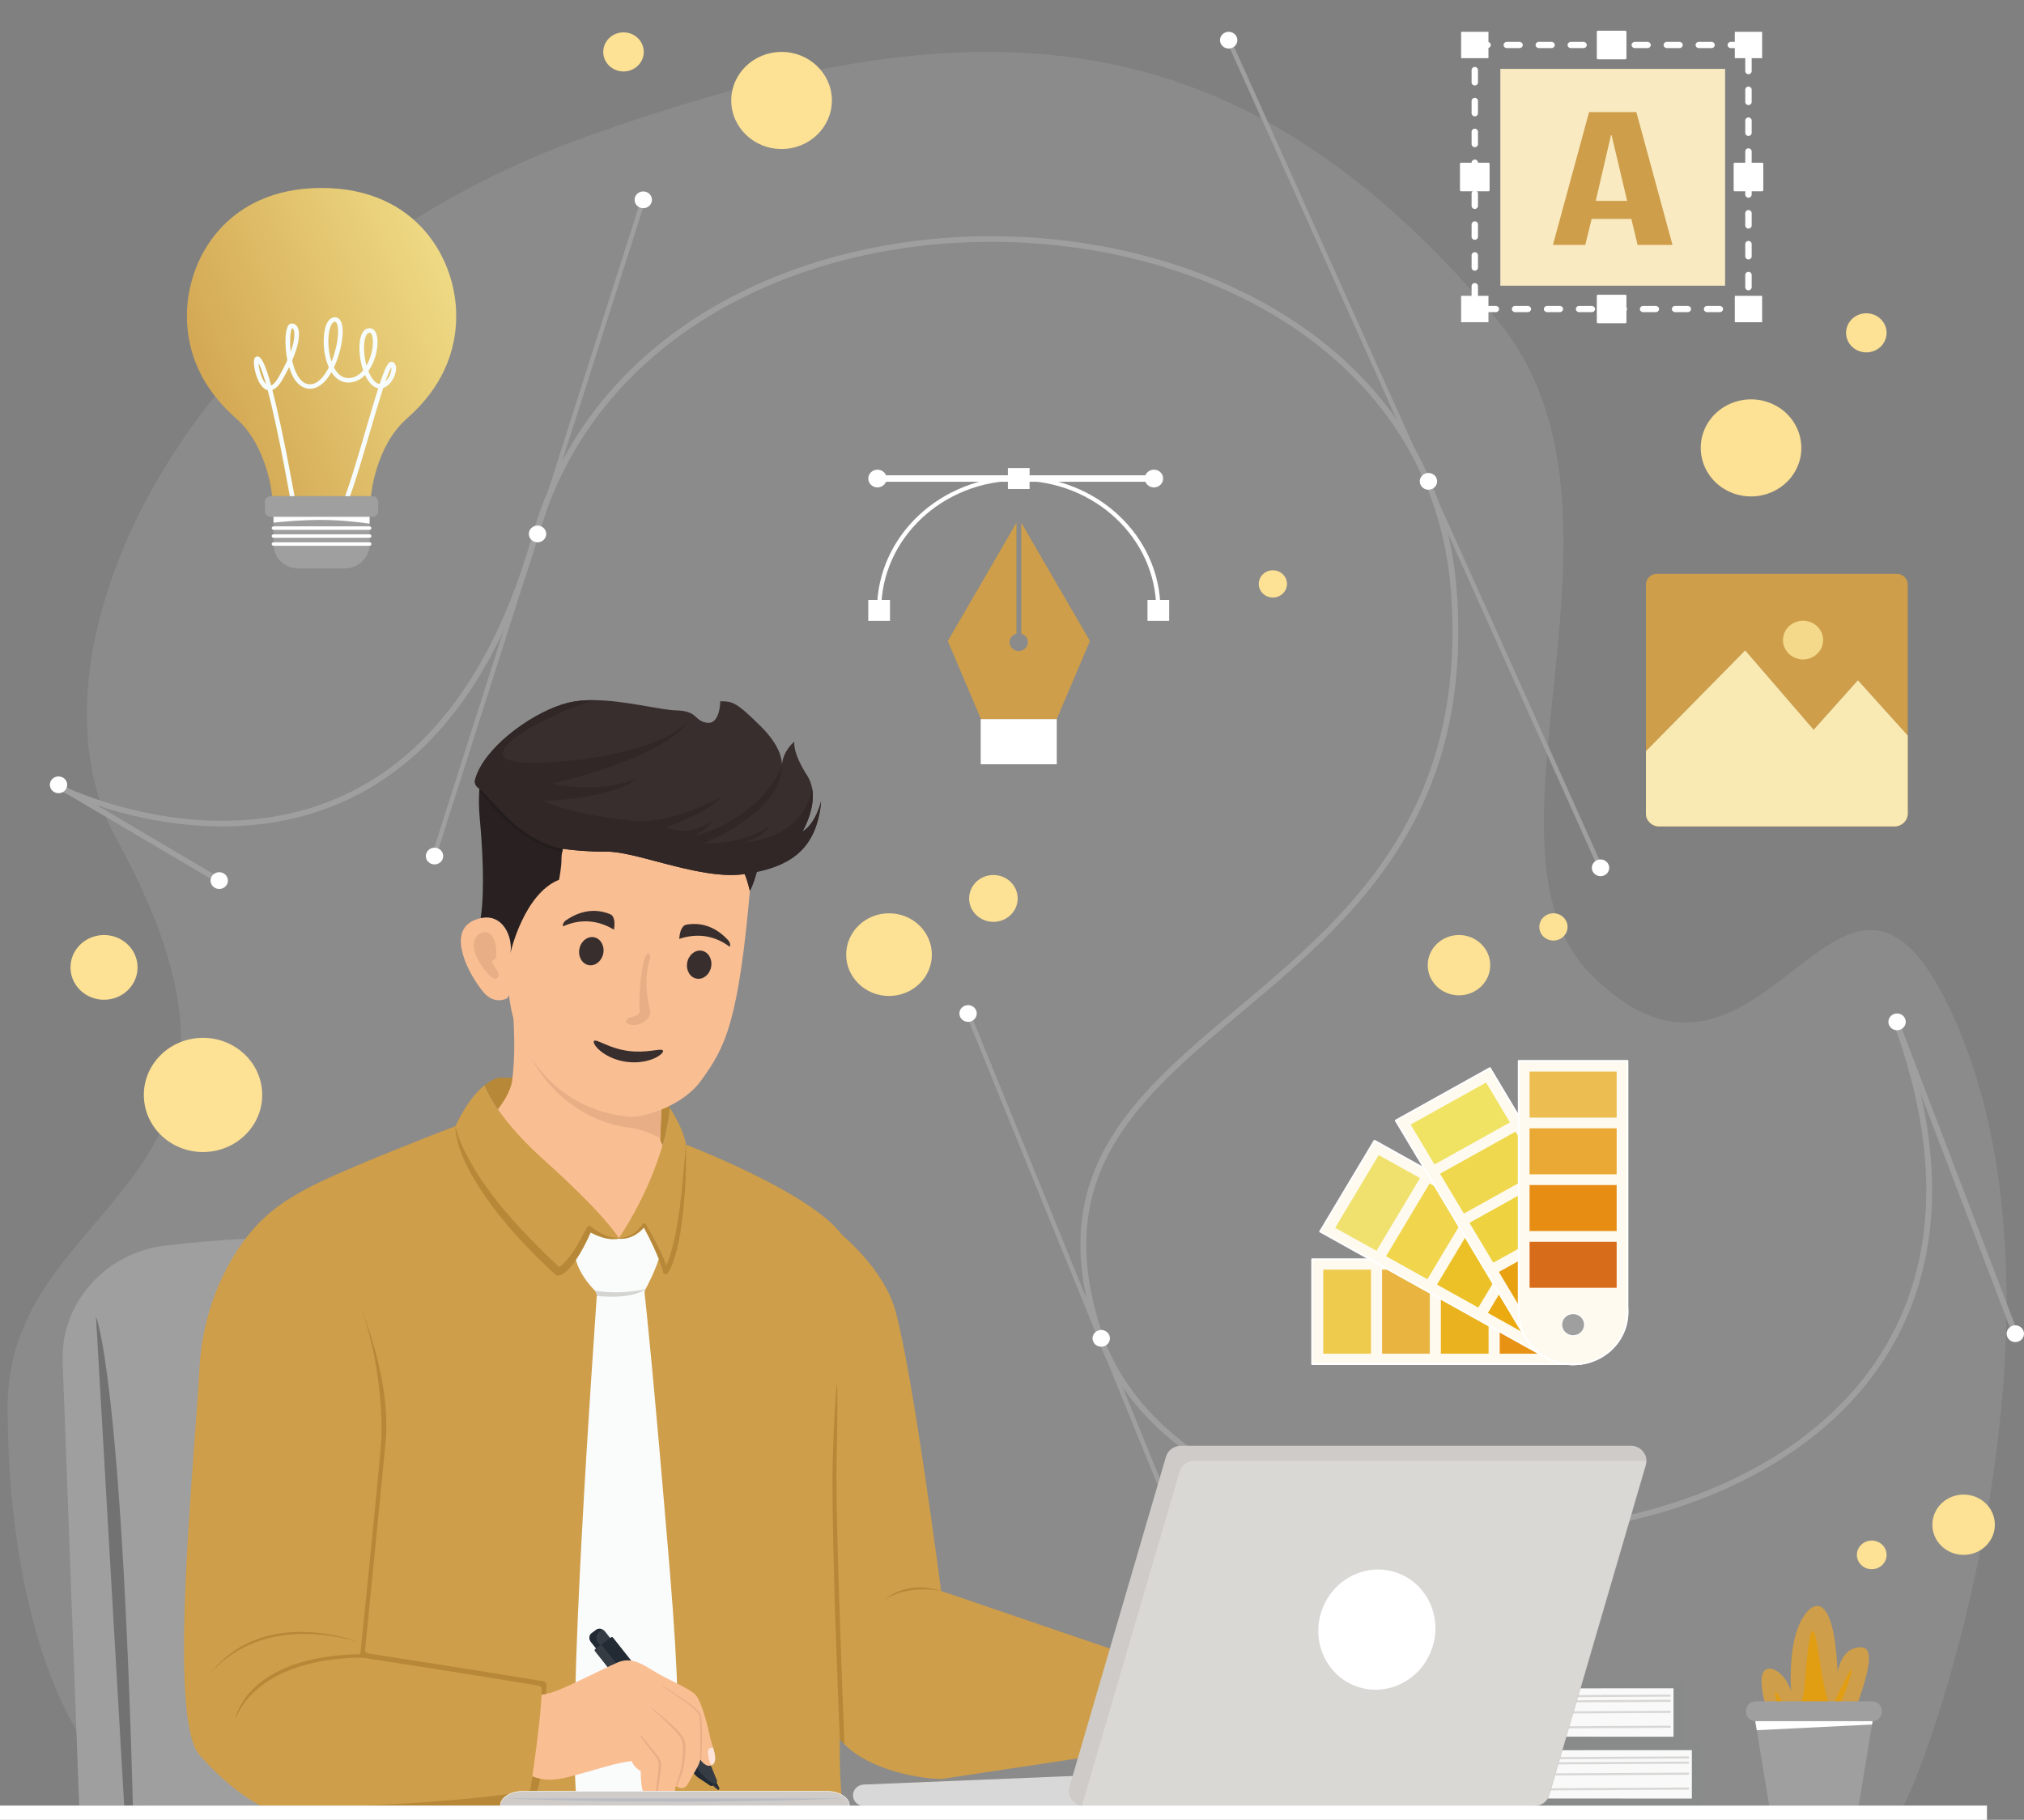 <svg xmlns="http://www.w3.org/2000/svg" fill="none" viewBox="0 0 2468 2219" height="2219" width="2468">
<rect x="0" y="0" width="2468" height="2219" fill="#808080" stroke="none"/>
<g clip-path="url(#clip0_3924_9640)">
<path fill-opacity="0.1" fill="#F4F4F4" d="M218.928 2216.98H2312.2C2345.68 2178.37 2545.79 1613.05 2384.81 1246.07C2311.05 1077.94 2250.5 1134.22 2177.43 1190.51C2113.57 1239.69 2040.15 1288.87 1940.03 1188.24C1782.76 1030.18 2020.24 621.669 1824.38 388.8C1511.7 17.027 1195 -5.68 712.828 167.406C230.657 340.492 14.841 792.04 141.6 1022.08C378.596 1452.18 8.214 1453.96 9.233 1717.18C10.337 2003.09 102.816 2194.12 218.928 2216.98Z"></path>
<path fill="#898B8B" d="M2070.58 2201.65H1688.12C1686.53 2201.65 1685.25 2200.71 1685.25 2199.54V2194.96C1685.25 2193.79 1686.54 2192.85 1688.12 2192.85L2060.12 2193.12C2061.71 2193.12 2062.99 2192.18 2062.99 2191.01V2136.14C2062.99 2134.97 2061.71 2134.03 2060.12 2134.03L1688.12 2134.24C1686.54 2134.24 1685.25 2133.3 1685.25 2132.13V2127.07C1685.25 2125.91 1686.53 2124.96 1688.12 2124.96H2070.58C2072.16 2124.96 2073.45 2125.91 2073.45 2127.07V2199.54C2073.45 2200.71 2072.16 2201.65 2070.58 2201.65Z"></path>
<path fill="#F9F9F9" d="M1694 2134.22V2192.85L2062.99 2193.13V2134.03L1694 2134.22Z"></path>
<path fill="#D8D7D5" d="M1694.14 2146.12L2059.47 2144.2L2059.44 2141.63L1694.13 2143.55"></path>
<path fill="#D8D7D5" d="M1694.14 2152.46L2059.47 2150.56L2059.44 2147.99L1694.13 2149.89"></path>
<path fill="#D8D7D5" d="M1694.14 2165.95L2059.47 2164.04L2059.44 2161.46L1694.13 2163.37"></path>
<path fill="#D8D7D5" d="M1694.14 2184.1L2059.47 2182.19L2059.44 2179.61L1694.13 2181.52"></path>
<path fill="#898B8B" d="M2048.23 2126.25H1665.77C1664.18 2126.25 1662.9 2125.31 1662.9 2124.14V2119.56C1662.9 2118.39 1664.19 2117.45 1665.77 2117.45L2037.77 2117.72C2039.36 2117.72 2040.64 2116.78 2040.64 2115.61V2060.74C2040.64 2059.58 2039.36 2058.63 2037.77 2058.63L1665.77 2058.83C1664.19 2058.83 1662.9 2057.89 1662.9 2056.72V2051.67C1662.9 2050.51 1664.18 2049.56 1665.77 2049.56H2048.23C2049.81 2049.56 2051.09 2050.51 2051.09 2051.67V2124.14C2051.09 2125.31 2049.81 2126.25 2048.23 2126.25Z"></path>
<path fill="#F9F9F9" d="M1671.65 2058.82V2117.44L2040.64 2117.71V2058.63L1671.65 2058.82Z"></path>
<path fill="#D8D7D5" d="M1671.79 2070.72L2037.12 2068.8L2037.09 2066.23L1671.78 2068.15"></path>
<path fill="#D8D7D5" d="M1671.79 2077.06L2037.12 2075.16L2037.09 2072.58L1671.78 2074.49"></path>
<path fill="#D8D7D5" d="M1671.79 2090.54L2037.12 2088.64L2037.09 2086.05L1671.78 2087.97"></path>
<path fill="#D8D7D5" d="M1671.79 2108.7L2037.12 2106.79L2037.09 2104.21L1671.78 2106.12"></path>
<path fill="#CE9E4A" d="M2157.28 2086.63C2157.28 2086.63 2148.53 2075.88 2148.01 2049.57C2147.51 2023.26 2175.28 2034.18 2184.03 2062.47C2184.03 2062.47 2179.91 2011.35 2194.33 1980.07C2208.73 1948.81 2236.51 1938.06 2240.63 2038.65C2240.63 2038.65 2244.75 2014.33 2261.2 2009.85C2277.67 2005.39 2291.05 2008.81 2261.2 2087.51L2157.28 2086.63Z"></path>
<path fill="#FEF7E0" d="M2200.85 2090.79C2190.81 2090.79 2180.98 2089.81 2174.62 2086.78L2238.45 2087.32C2238.36 2087.44 2238.32 2087.51 2238.32 2087.51C2238.32 2087.51 2219.22 2090.79 2200.85 2090.79Z"></path>
<path fill="#E19E13" d="M2238.45 2087.32L2174.62 2086.78C2171.7 2085.39 2169.51 2083.57 2168.35 2081.23C2168.35 2081.23 2162.6 2063.17 2164.91 2063.17C2165.62 2063.17 2167.06 2064.83 2169.64 2069.19C2174.86 2078 2181.23 2083.73 2186.83 2083.73C2193.11 2083.73 2198.43 2076.55 2200.13 2058.47C2202.46 2033.62 2205.46 1988.67 2210.33 1988.67C2212.16 1988.67 2214.24 1995.04 2216.65 2011.26C2225.48 2070.55 2232.38 2084.64 2232.38 2084.64C2232.38 2084.64 2254.71 2035.62 2257.61 2035.62C2258.27 2035.62 2257.96 2037.99 2256.29 2043.77C2247.67 2073.46 2239.6 2085.68 2238.45 2087.32Z"></path>
<path fill="#9F9F9F" d="M2282.88 2098.75H2283.36L2282.7 2102.78L2266.39 2201.66H2157.32L2142.15 2109.74L2140.33 2098.75H2140.81C2134.33 2098.75 2129.08 2093.68 2129.08 2087.43V2085.82C2129.08 2079.58 2134.33 2074.52 2140.81 2074.52H2282.88C2289.36 2074.52 2294.62 2079.58 2294.62 2085.82V2087.43C2294.62 2093.68 2289.36 2098.75 2282.88 2098.75Z" clip-rule="evenodd" fill-rule="evenodd"></path>
<path fill="white" d="M2283.36 2098.75L2282.7 2102.78L2142.15 2109.74L2140.33 2098.75H2283.36Z"></path>
<path fill="white" d="M1195.85 876.745H1288.59V931.91H1195.85V876.745Z" clip-rule="evenodd" fill-rule="evenodd"></path>
<path fill="#CE9E4A" d="M1196.13 876.744L1155.7 781.607L1239.46 637.339V772.641C1234.63 773.824 1231.06 778.044 1231.06 783.061C1231.06 786.522 1232.75 789.597 1235.38 791.565C1236.57 792.453 1237.95 793.122 1239.46 793.495C1240.34 793.713 1241.26 793.829 1242.22 793.829C1243.26 793.829 1244.27 793.688 1245.25 793.418C1246.78 793.006 1248.18 792.273 1249.37 791.308C1251.81 789.339 1253.37 786.368 1253.37 783.061C1253.37 778.147 1249.93 773.991 1245.25 772.705V637.339L1329 781.607L1288.59 876.744H1196.13Z" clip-rule="evenodd" fill-rule="evenodd"></path>
<path fill="white" d="M1228.98 570.738H1255.45V596.275H1228.98V570.738Z" clip-rule="evenodd" fill-rule="evenodd"></path>
<path fill="white" d="M1399.21 731.511H1425.67V757.035H1399.21V731.511Z" clip-rule="evenodd" fill-rule="evenodd"></path>
<path fill="white" d="M1058.75 731.511H1085.22V757.035H1058.75V731.511Z" clip-rule="evenodd" fill-rule="evenodd"></path>
<path fill="white" d="M1069.96 572.692C1076.15 572.692 1081.17 577.53 1081.17 583.499C1081.17 589.481 1076.15 594.318 1069.96 594.318C1063.77 594.318 1058.75 589.481 1058.75 583.499C1058.75 577.53 1063.77 572.692 1069.96 572.692Z" clip-rule="evenodd" fill-rule="evenodd"></path>
<path fill="white" d="M1407.08 572.692C1413.27 572.692 1418.28 577.53 1418.28 583.499C1418.28 589.481 1413.27 594.318 1407.08 594.318C1400.89 594.318 1395.87 589.481 1395.87 583.499C1395.87 577.53 1400.89 572.692 1407.08 572.692Z" clip-rule="evenodd" fill-rule="evenodd"></path>
<path fill="white" d="M1074.56 743.476C1074.56 700.031 1093.32 660.69 1123.66 632.155C1154.01 603.646 1195.92 585.996 1242.22 585.996C1288.51 585.996 1330.42 603.646 1360.77 632.155C1391.12 660.69 1409.87 700.031 1409.87 743.476C1409.87 744.84 1411.03 745.959 1412.44 745.959C1413.87 745.959 1415.02 744.84 1415.02 743.476C1415.03 698.629 1395.64 657.988 1364.36 628.604C1333.09 599.208 1289.88 581.017 1242.22 581.03C1194.55 581.017 1151.35 599.208 1120.07 628.604C1088.79 657.988 1069.41 698.629 1069.41 743.476C1069.41 744.84 1070.57 745.959 1071.99 745.959C1073.41 745.959 1074.56 744.84 1074.56 743.476Z"></path>
<path fill="white" d="M1071.99 587.475H1407.08C1409.36 587.475 1411.2 585.699 1411.2 583.499C1411.2 581.312 1409.36 579.537 1407.08 579.537H1071.99C1069.71 579.537 1067.87 581.312 1067.87 583.499C1067.87 585.699 1069.71 587.475 1071.99 587.475Z"></path>
<path fill="url(#paint0_linear_3924_9640)" d="M452.342 605.035H331.817C331.817 605.035 326.975 544.595 287.79 510.117C255.556 481.763 228.528 441.817 227.874 386.716C227.052 317.387 275.1 229.184 392.078 229.184C509.059 229.184 557.105 317.387 556.284 386.716C555.631 441.817 528.603 481.763 496.367 510.117C457.182 544.595 452.342 605.035 452.342 605.035Z" clip-rule="evenodd" fill-rule="evenodd"></path>
<path fill="#F7FCFD" d="M354.475 428.978C357.71 419.934 359.046 412.819 358.992 407.648C358.963 404.791 358.532 402.617 357.651 401.176C357.267 400.546 356.796 400.121 356.215 399.967C356.043 400.237 355.775 400.688 355.619 401.086C354.58 403.711 353.969 408.046 353.789 413.27C353.626 417.991 353.832 423.407 354.475 428.978ZM404.226 440.891C408.872 429.595 411.708 416.975 412.179 407.133C412.406 402.386 412.1 398.32 411.098 395.439C410.48 393.676 409.78 392.338 408.32 392.338C406.505 392.338 405.236 393.856 404.094 395.966C401.659 400.456 400.426 407.699 400.379 415.727C400.331 423.947 401.551 433.004 404.226 440.891ZM446.917 445.715C452.319 436.401 454.927 424.797 454.722 416.126C454.64 412.755 454.15 409.848 453.139 407.789C452.535 406.567 451.82 405.653 450.657 405.653C449.349 405.653 448.334 406.387 447.489 407.493C446.258 409.127 445.405 411.456 444.816 414.234C443.038 422.661 443.871 434.87 446.917 445.715ZM469.948 465.154C472.073 463.199 473.848 460.587 475.135 457.86C476.65 454.656 477.509 451.299 477.317 448.674C477.298 448.442 477.275 448.198 477.245 447.979C476.314 449.562 474.935 452.045 473.856 454.682C472.647 457.628 471.338 461.153 469.948 465.154ZM324.429 468.396C321.396 457.628 318.483 449.047 315.891 444.107C315.688 443.721 315.475 443.348 315.259 443.001C315.348 444.789 315.631 446.924 316.084 449.214C317.303 455.338 319.737 462.53 323.24 467.019C323.627 467.508 324.023 467.972 324.429 468.396ZM330.668 470.12C331.604 469.708 332.571 469.026 333.593 468.087C335.46 466.35 337.402 463.79 339.449 460.265C343.951 452.495 347.559 445.432 350.387 439.09C348.549 430.071 347.876 420.718 348.139 413.089C348.384 405.988 349.51 400.314 351.091 397.548C351.734 396.416 352.49 395.644 353.249 395.168L354.392 394.641L355.719 394.435C359.543 394.435 362.838 396.905 364.1 402.476C365.636 409.256 363.949 421.722 356.247 439.63C357.544 445.484 359.381 451.131 361.84 455.917C365.611 463.25 370.782 468.589 378.103 468.589C385.618 468.589 392.046 462.542 397.384 454.245C398.653 452.276 399.854 450.166 400.98 447.966C396.681 438.408 394.664 426.405 394.726 415.688C394.78 406.644 396.337 398.501 399.084 393.432C401.4 389.161 404.64 386.883 408.32 386.883C411.427 386.883 413.898 388.492 415.554 391.618C417.361 395.014 418.151 400.61 417.825 407.377C417.258 419.252 413.427 434.921 407.219 447.992C407.86 449.227 408.551 450.411 409.289 451.517C413.057 457.178 418.104 461.024 424.735 461.024C432.214 461.024 438.224 457.152 442.854 451.581C442.479 450.514 442.126 449.407 441.796 448.301C438.232 436.311 437.292 422.545 439.279 413.154C440.056 409.474 441.299 406.425 442.927 404.277C444.941 401.627 447.545 400.199 450.657 400.199C453.366 400.199 455.609 401.447 457.275 403.814C459.136 406.451 460.249 410.761 460.373 415.997C460.631 426.816 456.874 441.778 449.192 452.495C451.147 457.409 453.622 461.719 456.625 464.755C458.8 466.942 460.919 468.036 462.987 468.177C465.022 462.054 466.907 456.792 468.601 452.662C470.905 447.053 473.055 443.412 474.644 442.113L475.299 441.65L476.111 441.264L477.489 441.019L478.742 441.238L479.797 441.791C481.62 443.129 482.743 445.393 482.955 448.288C483.203 451.659 482.225 455.994 480.28 460.124C478.255 464.408 475.194 468.435 471.591 470.918C470.232 471.857 468.796 472.577 467.303 473.04C455.318 509.783 438.584 573.503 425.158 609.718C424.634 611.133 423.014 611.879 421.546 611.365C420.077 610.863 419.311 609.294 419.836 607.878C432.987 572.397 449.32 510.555 461.26 473.452C458.426 472.963 455.462 471.471 452.536 468.512C449.688 465.643 447.213 461.771 445.163 457.332C439.733 462.903 432.896 466.479 424.735 466.479C416.146 466.479 409.411 461.796 404.533 454.463C404.405 454.27 404.278 454.077 404.151 453.884C403.515 454.991 402.859 456.071 402.187 457.126C395.654 467.277 387.301 474.044 378.103 474.044C368.707 474.044 361.615 467.753 356.776 458.336C355.109 455.094 353.705 451.479 352.546 447.671C350.223 452.431 347.515 457.525 344.383 462.928C341.576 467.766 338.867 471.008 336.35 473.015C334.892 474.173 333.467 474.97 332.088 475.433C345.564 526.958 360.371 611.944 360.371 611.944C360.629 613.436 359.59 614.838 358.051 615.083C356.512 615.34 355.053 614.337 354.796 612.844C354.796 612.844 339.871 526.597 326.439 475.768C323.409 475.047 320.618 472.886 318.282 469.708C313.019 462.555 309.858 450.063 309.594 442.82C309.496 440.132 309.857 438.048 310.434 436.915L310.998 436.066L311.572 435.5L312.205 435.101L312.964 434.806L313.779 434.69L314.558 434.741L315.555 435.037L316.351 435.487C317.478 436.246 319.084 438.125 320.933 441.65C323.863 447.22 327.201 457.409 330.668 470.12Z" clip-rule="evenodd" fill-rule="evenodd"></path>
<path fill="#9F9F9F" d="M454.063 605.036C457.977 605.036 461.15 608.098 461.15 611.868C461.15 615.431 461.15 619.78 461.15 623.356C461.15 627.126 457.977 630.188 454.063 630.188C430.332 630.188 353.825 630.188 330.095 630.188C326.18 630.188 323.008 627.126 323.008 623.356C323.008 619.78 323.008 615.431 323.008 611.868C323.008 608.098 326.18 605.036 330.095 605.036C353.825 605.036 430.332 605.036 454.063 605.036Z" clip-rule="evenodd" fill-rule="evenodd"></path>
<path fill="#9F9F9F" d="M450.656 630.188V663.778C450.656 679.975 437.049 693.098 420.265 693.098H363.894C347.111 693.098 333.504 679.975 333.504 663.778V630.188H450.656Z" clip-rule="evenodd" fill-rule="evenodd"></path>
<path fill="white" d="M333.505 646.088C332.289 646.088 331.301 645.136 331.301 643.965C331.301 642.794 332.289 641.842 333.505 641.842H450.657C451.873 641.842 452.861 642.794 452.861 643.965C452.861 645.136 451.873 646.088 450.657 646.088H333.505Z" clip-rule="evenodd" fill-rule="evenodd"></path>
<path fill="white" d="M333.505 655.789C332.289 655.789 331.301 654.837 331.301 653.654C331.301 652.483 332.289 651.531 333.505 651.531H450.657C451.873 651.531 452.861 652.483 452.861 653.654C452.861 654.837 451.873 655.789 450.657 655.789H333.505Z" clip-rule="evenodd" fill-rule="evenodd"></path>
<path fill="white" d="M333.505 665.477C332.289 665.477 331.301 664.525 331.301 663.354C331.301 662.17 332.289 661.218 333.505 661.218H450.657C451.873 661.218 452.861 662.17 452.861 663.354C452.861 664.525 451.873 665.477 450.657 665.477H333.505Z" clip-rule="evenodd" fill-rule="evenodd"></path>
<path fill="white" d="M333.504 637.301V630.186H450.656V638.484C438.37 636.786 414.579 633.956 392.079 633.956C367.604 633.956 343.604 636.22 333.504 637.301Z" clip-rule="evenodd" fill-rule="evenodd"></path>
<path fill="#F9EAC1" d="M1829.48 83.992H2103.5V348.367H1829.48V83.992Z" clip-rule="evenodd" fill-rule="evenodd"></path>
<path fill="white" d="M1837.32 58.621H1852.93C1855.09 58.621 1856.83 56.935 1856.83 54.851C1856.83 52.78 1855.09 51.095 1852.93 51.095H1837.32C1835.16 51.095 1833.42 52.78 1833.42 54.851C1833.42 56.935 1835.16 58.621 1837.32 58.621ZM1876.34 58.621H1891.94C1894.1 58.621 1895.85 56.935 1895.85 54.851C1895.85 52.78 1894.1 51.095 1891.94 51.095H1876.34C1874.18 51.095 1872.43 52.78 1872.43 54.851C1872.43 56.935 1874.18 58.621 1876.34 58.621ZM1915.36 58.621H1930.96C1933.12 58.621 1934.87 56.935 1934.87 54.851C1934.87 52.78 1933.12 51.095 1930.96 51.095H1915.36C1913.2 51.095 1911.45 52.78 1911.45 54.851C1911.45 56.935 1913.2 58.621 1915.36 58.621ZM1954.38 58.621H1969.99C1972.14 58.621 1973.89 56.935 1973.89 54.851C1973.89 52.78 1972.14 51.095 1969.99 51.095H1954.38C1952.22 51.095 1950.47 52.78 1950.47 54.851C1950.47 56.935 1952.22 58.621 1954.38 58.621ZM1993.4 58.621H2009.01C2011.16 58.621 2012.91 56.935 2012.91 54.851C2012.91 52.78 2011.16 51.095 2009.01 51.095H1993.4C1991.24 51.095 1989.5 52.78 1989.5 54.851C1989.5 56.935 1991.24 58.621 1993.4 58.621ZM2032.41 58.621H2048.03C2050.18 58.621 2051.92 56.935 2051.92 54.851C2051.92 52.78 2050.18 51.095 2048.03 51.095H2032.41C2030.27 51.095 2028.52 52.78 2028.52 54.851C2028.52 56.935 2030.27 58.621 2032.41 58.621ZM2071.43 58.621H2087.05C2089.2 58.621 2090.94 56.935 2090.94 54.851C2090.94 52.78 2089.2 51.095 2087.05 51.095H2071.43C2069.29 51.095 2067.54 52.78 2067.54 54.851C2067.54 56.935 2069.29 58.621 2071.43 58.621ZM2110.45 58.621H2126.07C2128.21 58.621 2129.96 56.935 2129.96 54.851C2129.96 52.78 2128.21 51.095 2126.07 51.095H2110.45C2108.3 51.095 2106.56 52.78 2106.56 54.851C2106.56 56.935 2108.3 58.621 2110.45 58.621ZM2128.12 71.679V86.743C2128.12 88.815 2129.87 90.5 2132.03 90.5C2134.19 90.5 2135.93 88.815 2135.93 86.743V71.679C2135.93 69.607 2134.19 67.922 2132.03 67.922C2129.87 67.922 2128.12 69.607 2128.12 71.679ZM2128.12 109.322V124.386C2128.12 126.458 2129.87 128.143 2132.03 128.143C2134.19 128.143 2135.93 126.458 2135.93 124.386V109.322C2135.93 107.25 2134.19 105.565 2132.03 105.565C2129.87 105.565 2128.12 107.25 2128.12 109.322ZM2128.12 146.965V162.029C2128.12 164.101 2129.87 165.786 2132.03 165.786C2134.19 165.786 2135.93 164.101 2135.93 162.029V146.965C2135.93 144.893 2134.19 143.208 2132.03 143.208C2129.87 143.208 2128.12 144.893 2128.12 146.965ZM2128.12 184.607V199.672C2128.12 201.744 2129.87 203.429 2132.03 203.429C2134.19 203.429 2135.93 201.744 2135.93 199.672V184.607C2135.93 182.536 2134.19 180.851 2132.03 180.851C2129.87 180.851 2128.12 182.536 2128.12 184.607ZM2128.12 222.25V237.315C2128.12 239.387 2129.87 241.072 2132.03 241.072C2134.19 241.072 2135.93 239.387 2135.93 237.315V222.25C2135.93 220.179 2134.19 218.494 2132.03 218.494C2129.87 218.494 2128.12 220.179 2128.12 222.25ZM2128.12 259.894V274.958C2128.12 277.03 2129.87 278.715 2132.03 278.715C2134.19 278.715 2135.93 277.03 2135.93 274.958V259.894C2135.93 257.822 2134.19 256.137 2132.03 256.137C2129.87 256.137 2128.12 257.822 2128.12 259.894ZM2128.12 297.537V312.601C2128.12 314.673 2129.87 316.358 2132.03 316.358C2134.19 316.358 2135.93 314.673 2135.93 312.601V297.537C2135.93 295.465 2134.19 293.78 2132.03 293.78C2129.87 293.78 2128.12 295.465 2128.12 297.537ZM2128.12 335.179V350.244C2128.12 352.316 2129.87 354.001 2132.03 354.001C2134.19 354.001 2135.93 352.316 2135.93 350.244V335.179C2135.93 333.108 2134.19 331.423 2132.03 331.423C2129.87 331.423 2128.12 333.108 2128.12 335.179ZM2128.12 372.822V373.054H2120.55C2118.4 373.054 2116.65 374.739 2116.65 376.811C2116.65 378.895 2118.4 380.58 2120.55 380.58H2132.03C2133.05 380.58 2134.05 380.181 2134.79 379.474C2135.51 378.779 2135.93 377.801 2135.93 376.811V372.822C2135.93 370.751 2134.19 369.066 2132.03 369.066C2129.87 369.066 2128.12 370.751 2128.12 372.822ZM2097.14 373.054H2081.53C2079.38 373.054 2077.63 374.739 2077.63 376.811C2077.63 378.895 2079.38 380.58 2081.53 380.58H2097.14C2099.29 380.58 2101.04 378.895 2101.04 376.811C2101.04 374.739 2099.29 373.054 2097.14 373.054ZM2058.12 373.054H2042.51C2040.36 373.054 2038.62 374.739 2038.62 376.811C2038.62 378.895 2040.36 380.58 2042.51 380.58H2058.12C2060.27 380.58 2062.02 378.895 2062.02 376.811C2062.02 374.739 2060.27 373.054 2058.12 373.054ZM2019.11 373.054H2003.49C2001.34 373.054 1999.6 374.739 1999.6 376.811C1999.6 378.895 2001.34 380.58 2003.49 380.58H2019.11C2021.25 380.58 2023 378.895 2023 376.811C2023 374.739 2021.25 373.054 2019.11 373.054ZM1980.09 373.054H1964.47C1962.33 373.054 1960.58 374.739 1960.58 376.811C1960.58 378.895 1962.33 380.58 1964.47 380.58H1980.09C1982.24 380.58 1983.98 378.895 1983.98 376.811C1983.98 374.739 1982.24 373.054 1980.09 373.054ZM1941.07 373.054H1925.45C1923.31 373.054 1921.56 374.739 1921.56 376.811C1921.56 378.895 1923.31 380.58 1925.45 380.58H1941.07C1943.22 380.58 1944.96 378.895 1944.96 376.811C1944.96 374.739 1943.22 373.054 1941.07 373.054ZM1902.05 373.054H1886.44C1884.29 373.054 1882.54 374.739 1882.54 376.811C1882.54 378.895 1884.29 380.58 1886.44 380.58H1902.05C1904.2 380.58 1905.95 378.895 1905.95 376.811C1905.95 374.739 1904.2 373.054 1902.05 373.054ZM1863.03 373.054H1847.42C1845.27 373.054 1843.52 374.739 1843.52 376.811C1843.52 378.895 1845.27 380.58 1847.42 380.58H1863.03C1865.18 380.58 1866.93 378.895 1866.93 376.811C1866.93 374.739 1865.18 373.054 1863.03 373.054ZM1824.02 373.054H1808.4C1806.25 373.054 1804.51 374.739 1804.51 376.811C1804.51 378.895 1806.25 380.58 1808.4 380.58H1824.02C1826.16 380.58 1827.91 378.895 1827.91 376.811C1827.91 374.739 1826.16 373.054 1824.02 373.054ZM1802.21 363.971V348.906C1802.21 346.835 1800.47 345.15 1798.31 345.15C1796.15 345.15 1794.4 346.835 1794.4 348.906V363.971C1794.4 366.043 1796.15 367.728 1798.31 367.728C1800.47 367.728 1802.21 366.043 1802.21 363.971ZM1802.21 326.328V311.263C1802.21 309.192 1800.47 307.507 1798.31 307.507C1796.15 307.507 1794.4 309.192 1794.4 311.263V326.328C1794.4 328.4 1796.15 330.085 1798.31 330.085C1800.47 330.085 1802.21 328.4 1802.21 326.328ZM1802.21 288.685V273.62C1802.21 271.549 1800.47 269.864 1798.31 269.864C1796.15 269.864 1794.4 271.549 1794.4 273.62V288.685C1794.4 290.757 1796.15 292.442 1798.31 292.442C1800.47 292.442 1802.21 290.757 1802.21 288.685ZM1802.21 251.042V235.977C1802.21 233.906 1800.47 232.221 1798.31 232.221C1796.15 232.221 1794.4 233.906 1794.4 235.977V251.042C1794.4 253.114 1796.15 254.799 1798.31 254.799C1800.47 254.799 1802.21 253.114 1802.21 251.042ZM1802.21 213.399V198.335C1802.21 196.263 1800.47 194.578 1798.31 194.578C1796.15 194.578 1794.4 196.263 1794.4 198.335V213.399C1794.4 215.471 1796.15 217.156 1798.31 217.156C1800.47 217.156 1802.21 215.471 1802.21 213.399ZM1802.21 175.756V160.691C1802.21 158.62 1800.47 156.935 1798.31 156.935C1796.15 156.935 1794.4 158.62 1794.4 160.691V175.756C1794.4 177.828 1796.15 179.513 1798.31 179.513C1800.47 179.513 1802.21 177.828 1802.21 175.756ZM1802.21 138.113V123.048C1802.21 120.977 1800.47 119.292 1798.31 119.292C1796.15 119.292 1794.4 120.977 1794.4 123.048V138.113C1794.4 140.185 1796.15 141.87 1798.31 141.87C1800.47 141.87 1802.21 140.185 1802.21 138.113ZM1802.21 100.47V85.406C1802.21 83.334 1800.47 81.649 1798.31 81.649C1796.15 81.649 1794.4 83.334 1794.4 85.406V100.47C1794.4 102.542 1796.15 104.227 1798.31 104.227C1800.47 104.227 1802.21 102.542 1802.21 100.47ZM1802.21 62.827V58.621H1813.91C1816.07 58.621 1817.81 56.935 1817.81 54.851C1817.81 52.78 1816.07 51.095 1813.91 51.095H1798.31C1797.28 51.095 1796.28 51.493 1795.55 52.188C1794.83 52.896 1794.4 53.861 1794.4 54.851V62.827C1794.4 64.899 1796.15 66.584 1798.31 66.584C1800.47 66.584 1802.21 64.899 1802.21 62.827Z"></path>
<path fill="white" d="M1781.64 38.771H1814.97V70.934H1781.64V38.771Z" clip-rule="evenodd" fill-rule="evenodd"></path>
<path fill="white" d="M1781.64 199.75H1814.97V231.912H1781.64V199.75Z" clip-rule="evenodd" fill-rule="evenodd"></path>
<path fill="white" d="M1781.63 199.75V201.101H1813.57V230.562H1783.03V199.75H1781.63H1780.23V231.913C1780.23 232.273 1780.38 232.62 1780.65 232.865C1780.9 233.122 1781.26 233.264 1781.63 233.264H1814.97C1815.35 233.264 1815.71 233.122 1815.96 232.865C1816.23 232.62 1816.37 232.273 1816.37 231.913V199.75C1816.37 199.403 1816.23 199.043 1815.96 198.798C1815.71 198.541 1815.35 198.4 1814.97 198.4H1781.63C1781.26 198.4 1780.9 198.541 1780.65 198.798C1780.38 199.043 1780.23 199.403 1780.23 199.75H1781.63Z"></path>
<path fill="white" d="M1948.5 392.893V360.73H1981.83V392.893H1948.5Z" clip-rule="evenodd" fill-rule="evenodd"></path>
<path fill="white" d="M1948.49 392.891H1949.89V362.08H1980.43V391.541H1948.49V392.891V394.242H1981.83C1982.2 394.242 1982.56 394.088 1982.82 393.843C1983.08 393.599 1983.23 393.239 1983.23 392.891V360.729C1983.23 360.369 1983.08 360.021 1982.82 359.764C1982.56 359.52 1982.2 359.378 1981.83 359.378H1948.49C1948.12 359.378 1947.76 359.52 1947.51 359.764C1947.24 360.021 1947.09 360.369 1947.09 360.729V392.891C1947.09 393.239 1947.24 393.599 1947.51 393.843C1947.76 394.088 1948.12 394.242 1948.49 394.242V392.891Z"></path>
<path fill="white" d="M2115.36 38.771H2148.69V70.934H2115.36V38.771Z" clip-rule="evenodd" fill-rule="evenodd"></path>
<path fill="white" d="M2115.36 199.75H2148.69V231.912H2115.36V199.75Z" clip-rule="evenodd" fill-rule="evenodd"></path>
<path fill="white" d="M2115.36 199.75V201.101H2147.29V230.562H2116.76V199.75H2115.36H2113.96V231.913C2113.96 232.273 2114.1 232.62 2114.37 232.865C2114.62 233.122 2114.98 233.264 2115.36 233.264H2148.69C2149.07 233.264 2149.43 233.122 2149.68 232.865C2149.95 232.62 2150.09 232.273 2150.09 231.913V199.75C2150.09 199.403 2149.95 199.043 2149.68 198.798C2149.43 198.541 2149.07 198.4 2148.69 198.4H2115.36C2114.98 198.4 2114.62 198.541 2114.37 198.798C2114.1 199.043 2113.96 199.403 2113.96 199.75H2115.36Z"></path>
<path fill="white" d="M1948.5 70.945V38.783H1981.83V70.945H1948.5Z" clip-rule="evenodd" fill-rule="evenodd"></path>
<path fill="white" d="M1948.49 70.946H1949.89V40.134H1980.43V69.595H1948.49V70.946V72.297H1981.83C1982.2 72.297 1982.56 72.142 1982.82 71.898C1983.08 71.641 1983.23 71.293 1983.23 70.946V38.784C1983.23 38.423 1983.08 38.076 1982.82 37.819C1982.56 37.574 1982.2 37.433 1981.83 37.433H1948.49C1948.12 37.433 1947.76 37.574 1947.51 37.819C1947.24 38.076 1947.09 38.423 1947.09 38.784V70.946C1947.09 71.293 1947.24 71.641 1947.51 71.898C1947.76 72.142 1948.12 72.297 1948.49 72.297V70.946Z"></path>
<path fill="white" d="M1781.64 360.73H1814.97V392.893H1781.64V360.73Z" clip-rule="evenodd" fill-rule="evenodd"></path>
<path fill="white" d="M2115.36 360.73H2148.69V392.893H2115.36V360.73Z" clip-rule="evenodd" fill-rule="evenodd"></path>
<path fill="#CE9E4A" d="M1984.1 244.982L1965.14 164.923H1964.36L1945.8 244.982H1984.1ZM1937.68 136.685H1995.31L2039.4 298.668H1996.86L1989.13 266.505V266.969H1940.77L1933.04 298.668H1893.59L1937.68 136.685Z"></path>
<path fill="#FFFAEF" d="M1920.08 1599.4C1920.08 1606.51 1926.07 1612.29 1933.44 1612.29C1940.83 1612.29 1946.8 1606.51 1946.8 1599.4C1946.8 1592.28 1940.83 1586.51 1933.44 1586.51C1926.07 1586.51 1920.08 1592.28 1920.08 1599.4ZM1600.04 1535.45H1917.95C1935.35 1535.45 1952.03 1542.11 1964.34 1553.98C1976.65 1565.86 1983.57 1581.95 1983.57 1598.74V1600.05C1983.57 1616.84 1976.65 1632.94 1964.34 1644.81C1952.03 1656.67 1935.35 1663.35 1917.95 1663.35H1600.04V1535.45Z" clip-rule="evenodd" fill-rule="evenodd"></path>
<path fill="white" d="M1920.08 1599.4H1918.99C1918.99 1607.1 1925.47 1613.34 1933.44 1613.34C1941.43 1613.34 1947.9 1607.09 1947.91 1599.4C1947.9 1591.7 1941.43 1585.45 1933.44 1585.45C1925.47 1585.45 1918.99 1591.69 1918.99 1599.4H1920.08H1921.19C1921.19 1596.13 1922.56 1593.18 1924.77 1591.04C1927 1588.9 1930.05 1587.57 1933.44 1587.57C1936.83 1587.57 1939.9 1588.9 1942.11 1591.04C1944.34 1593.18 1945.7 1596.13 1945.7 1599.4C1945.7 1602.67 1944.34 1605.61 1942.11 1607.76C1939.9 1609.9 1936.83 1611.22 1933.44 1611.22C1930.05 1611.22 1927 1609.9 1924.77 1607.76C1922.56 1605.61 1921.19 1602.67 1921.19 1599.4H1920.08ZM1600.04 1535.45V1536.51H1917.95C1935.06 1536.51 1951.46 1543.06 1963.57 1554.74C1975.66 1566.4 1982.46 1582.24 1982.46 1598.74V1600.05C1982.46 1616.56 1975.66 1632.4 1963.57 1644.05C1951.46 1655.72 1935.06 1662.28 1917.95 1662.28H1601.13V1535.45H1600.04H1598.93V1663.35C1598.93 1663.63 1599.05 1663.9 1599.25 1664.1C1599.47 1664.3 1599.75 1664.4 1600.04 1664.4H1917.95C1935.64 1664.4 1952.6 1657.62 1965.13 1645.56C1977.63 1633.49 1984.66 1617.11 1984.66 1600.05V1598.74C1984.66 1581.68 1977.63 1565.31 1965.13 1553.24C1952.6 1541.16 1935.64 1534.39 1917.95 1534.39H1600.04C1599.75 1534.39 1599.47 1534.49 1599.25 1534.7C1599.05 1534.89 1598.93 1535.16 1598.93 1535.45H1600.04Z"></path>
<path fill="#9F9F9F" d="M1920.08 1599.4C1920.08 1592.28 1926.07 1586.51 1933.44 1586.51C1940.81 1586.51 1946.8 1592.28 1946.8 1599.4C1946.8 1606.51 1940.81 1612.29 1933.44 1612.29C1926.07 1612.29 1920.08 1606.51 1920.08 1599.4Z" clip-rule="evenodd" fill-rule="evenodd"></path>
<path fill="#EECA4D" d="M1613.56 1650.62V1548.17H1671.73V1650.62H1613.56Z" clip-rule="evenodd" fill-rule="evenodd"></path>
<path fill="#EAB440" d="M1685.26 1650.62V1548.17H1743.43V1650.62H1685.26Z" clip-rule="evenodd" fill-rule="evenodd"></path>
<path fill="#EAB21F" d="M1756.96 1650.62V1548.17H1815.13V1650.62H1756.96Z" clip-rule="evenodd" fill-rule="evenodd"></path>
<path fill="#E89213" d="M1828.67 1650.62V1548.17H1886.84V1650.62H1828.67Z" clip-rule="evenodd" fill-rule="evenodd"></path>
<path fill="#FFFAEF" d="M1920.04 1600.67C1916.36 1606.83 1918.55 1614.72 1924.93 1618.28C1931.32 1621.85 1939.5 1619.72 1943.19 1613.56C1946.87 1607.4 1944.68 1599.51 1938.3 1595.95C1931.91 1592.4 1923.73 1594.51 1920.04 1600.67ZM1676.02 1390.91L1951.34 1544.26C1966.41 1552.66 1977.41 1566.48 1981.91 1582.7C1986.41 1598.91 1984.06 1616.19 1975.35 1630.72L1974.69 1631.86C1965.98 1646.39 1951.64 1657.01 1934.84 1661.36C1918.03 1665.69 1900.12 1663.43 1885.05 1655.03L1609.73 1501.67L1676.02 1390.91Z" clip-rule="evenodd" fill-rule="evenodd"></path>
<path fill="white" d="M1920.04 1600.67L1919.09 1600.14C1917.77 1602.33 1917.16 1604.74 1917.16 1607.1C1917.15 1611.92 1919.75 1616.61 1924.39 1619.2C1926.65 1620.47 1929.15 1621.08 1931.6 1621.08C1936.6 1621.08 1941.45 1618.57 1944.14 1614.09C1945.46 1611.9 1946.08 1609.5 1946.08 1607.13C1946.08 1602.32 1943.48 1597.62 1938.84 1595.04C1936.57 1593.78 1934.08 1593.17 1931.63 1593.17C1926.64 1593.17 1921.77 1595.67 1919.09 1600.14L1920.04 1600.67L1921 1601.2C1923.27 1597.42 1927.39 1595.29 1931.63 1595.29C1933.71 1595.29 1935.81 1595.8 1937.75 1596.88C1941.68 1599.06 1943.87 1603.04 1943.87 1607.13C1943.87 1609.14 1943.35 1611.17 1942.23 1613.04C1939.96 1616.83 1935.84 1618.94 1931.6 1618.95C1929.52 1618.95 1927.41 1618.44 1925.48 1617.36C1921.55 1615.17 1919.36 1611.2 1919.36 1607.1C1919.36 1605.1 1919.88 1603.06 1921 1601.2L1920.04 1600.67ZM1676.02 1390.91L1675.46 1391.82L1950.79 1545.19C1965.6 1553.43 1976.42 1567.02 1980.85 1582.97C1982.31 1588.27 1983.05 1593.69 1983.05 1599.08C1983.05 1609.91 1980.11 1620.65 1974.41 1630.2L1973.73 1631.33C1965.18 1645.62 1951.07 1656.06 1934.56 1660.33C1929.07 1661.74 1923.45 1662.45 1917.85 1662.45C1906.62 1662.45 1895.49 1659.62 1885.61 1654.11L1611.23 1501.29L1676.97 1391.44L1676.02 1390.91L1675.06 1390.38L1608.77 1501.15C1608.47 1501.65 1608.65 1502.29 1609.17 1502.59L1884.5 1655.95C1894.73 1661.65 1906.25 1664.57 1917.85 1664.57C1923.64 1664.57 1929.44 1663.84 1935.12 1662.37C1952.2 1657.96 1966.79 1647.18 1975.63 1632.4L1976.31 1631.26C1982.22 1621.4 1985.25 1610.28 1985.25 1599.08C1985.25 1593.51 1984.5 1587.9 1982.97 1582.43C1978.39 1565.92 1967.22 1551.87 1951.9 1543.35L1676.57 1389.98C1676.03 1389.7 1675.37 1389.87 1675.06 1390.38L1676.02 1390.91Z"></path>
<path fill="#9F9F9F" d="M1920.04 1600.67C1923.73 1594.51 1931.91 1592.4 1938.3 1595.95C1944.68 1599.51 1946.87 1607.4 1943.19 1613.56C1939.5 1619.72 1931.32 1621.85 1924.93 1618.28C1918.55 1614.72 1916.36 1606.83 1920.04 1600.67Z" clip-rule="evenodd" fill-rule="evenodd"></path>
<path fill="#F0E16F" d="M1628.04 1497.17L1681.14 1408.44L1731.52 1436.51L1678.42 1525.23L1628.04 1497.17Z" clip-rule="evenodd" fill-rule="evenodd"></path>
<path fill="#F0D54D" d="M1690.13 1531.77L1743.23 1443.04L1793.61 1471.09L1740.51 1559.82L1690.13 1531.77Z" clip-rule="evenodd" fill-rule="evenodd"></path>
<path fill="#ECC127" d="M1752.23 1566.35L1805.33 1477.62L1855.71 1505.68L1802.61 1594.41L1752.23 1566.35Z" clip-rule="evenodd" fill-rule="evenodd"></path>
<path fill="#EAAA10" d="M1814.32 1600.93L1867.42 1512.21L1917.8 1540.27L1864.7 1629L1814.32 1600.93Z" clip-rule="evenodd" fill-rule="evenodd"></path>
<path fill="#FFFAEF" d="M1919.35 1601.75C1912.97 1605.3 1910.77 1613.2 1914.46 1619.35C1918.16 1625.53 1926.33 1627.62 1932.71 1624.07C1939.09 1620.52 1941.29 1612.64 1937.6 1606.46C1933.92 1600.31 1925.73 1598.19 1919.35 1601.75ZM1816.73 1302.37L1975.7 1567.99C1984.39 1582.53 1986.75 1599.8 1982.25 1616.02C1977.74 1632.23 1966.75 1646.06 1951.68 1654.46L1950.51 1655.12C1935.44 1663.5 1917.52 1665.78 1900.72 1661.43C1883.91 1657.08 1869.58 1646.48 1860.88 1631.95L1701.92 1366.32L1816.73 1302.37Z" clip-rule="evenodd" fill-rule="evenodd"></path>
<path fill="white" d="M1919.35 1601.75L1918.8 1600.83C1914.17 1603.41 1911.57 1608.11 1911.57 1612.93C1911.57 1615.3 1912.2 1617.69 1913.5 1619.89C1916.18 1624.36 1921.05 1626.86 1926.04 1626.86C1928.49 1626.86 1930.99 1626.26 1933.27 1624.99C1937.89 1622.41 1940.49 1617.72 1940.49 1612.89C1940.49 1610.53 1939.87 1608.13 1938.56 1605.93C1935.88 1601.46 1931.01 1598.96 1926.01 1598.96C1923.56 1598.96 1921.07 1599.56 1918.8 1600.83L1919.35 1601.75L1919.91 1602.66C1921.84 1601.6 1923.93 1601.08 1926.01 1601.08C1930.25 1601.08 1934.37 1603.21 1936.65 1607C1937.76 1608.87 1938.29 1610.89 1938.29 1612.89C1938.29 1616.98 1936.09 1620.96 1932.16 1623.16C1930.23 1624.23 1928.12 1624.74 1926.04 1624.74C1921.81 1624.74 1917.69 1622.62 1915.41 1618.82C1914.3 1616.96 1913.77 1614.94 1913.77 1612.93C1913.77 1608.84 1915.97 1604.85 1919.91 1602.66L1919.35 1601.75ZM1816.73 1302.37L1815.79 1302.9L1974.74 1568.52C1980.45 1578.07 1983.38 1588.81 1983.38 1599.64C1983.38 1605.03 1982.66 1610.45 1981.18 1615.75C1976.75 1631.69 1965.94 1645.29 1951.12 1653.53L1949.95 1654.19C1940.07 1659.7 1928.92 1662.53 1917.69 1662.53C1912.1 1662.53 1906.49 1661.83 1901.01 1660.4C1884.47 1656.13 1870.39 1645.7 1861.83 1631.41L1703.43 1366.71L1817.28 1303.3L1816.73 1302.37L1816.19 1301.46L1701.37 1365.41C1700.84 1365.69 1700.66 1366.35 1700.97 1366.85L1859.92 1632.47C1868.78 1647.25 1883.34 1658.04 1900.44 1662.46C1906.12 1663.93 1911.92 1664.65 1917.69 1664.65C1929.31 1664.65 1940.83 1661.73 1951.06 1656.03L1952.23 1655.37C1967.55 1646.84 1978.73 1632.78 1983.31 1616.3C1984.83 1610.81 1985.58 1605.21 1985.58 1599.64C1985.58 1588.44 1982.55 1577.33 1976.65 1567.47L1817.69 1301.84C1817.39 1301.33 1816.71 1301.16 1816.19 1301.46L1816.73 1302.37Z"></path>
<path fill="#9F9F9F" d="M1919.34 1601.75C1925.75 1598.19 1933.91 1600.3 1937.6 1606.46C1941.29 1612.64 1939.11 1620.51 1932.71 1624.07C1926.32 1627.64 1918.14 1625.53 1914.46 1619.35C1910.77 1613.19 1912.96 1605.3 1919.34 1601.75Z" clip-rule="evenodd" fill-rule="evenodd"></path>
<path fill="#F0E262" d="M1720.11 1371.26L1812.08 1320.03L1841.16 1368.64L1749.19 1419.87L1720.11 1371.26Z" clip-rule="evenodd" fill-rule="evenodd"></path>
<path fill="#EFD84D" d="M1755.96 1431.16L1847.94 1379.93L1877.02 1428.54L1785.05 1479.77L1755.96 1431.16Z" clip-rule="evenodd" fill-rule="evenodd"></path>
<path fill="#EED240" d="M1791.81 1491.07L1883.78 1439.85L1912.86 1488.45L1820.89 1539.68L1791.81 1491.07Z" clip-rule="evenodd" fill-rule="evenodd"></path>
<path fill="#E8A111" d="M1827.67 1550.97L1919.63 1499.75L1948.71 1548.35L1856.75 1599.58L1827.67 1550.97Z" clip-rule="evenodd" fill-rule="evenodd"></path>
<path fill="#FFFAEF" d="M1918.2 1602.34C1910.82 1602.34 1904.84 1608.13 1904.84 1615.23C1904.84 1622.36 1910.82 1628.12 1918.2 1628.12C1925.57 1628.12 1931.56 1622.36 1931.56 1615.23C1931.56 1608.13 1925.57 1602.34 1918.2 1602.34ZM1984.49 1293.58V1600.3C1984.49 1617.07 1977.58 1633.18 1965.27 1645.06C1952.96 1656.92 1936.27 1663.59 1918.87 1663.59H1917.52C1900.12 1663.59 1883.42 1656.92 1871.13 1645.06C1858.83 1633.18 1851.91 1617.07 1851.91 1600.3V1293.58H1984.49Z" clip-rule="evenodd" fill-rule="evenodd"></path>
<path fill="white" d="M1918.2 1602.34V1601.29C1910.21 1601.29 1903.73 1607.54 1903.73 1615.23C1903.73 1622.95 1910.21 1629.19 1918.2 1629.19C1926.17 1629.19 1932.65 1622.95 1932.65 1615.23C1932.65 1607.54 1926.17 1601.29 1918.2 1601.29V1602.34V1603.41C1921.59 1603.41 1924.64 1604.74 1926.87 1606.87C1929.08 1609.02 1930.45 1611.98 1930.45 1615.23C1930.45 1618.51 1929.08 1621.46 1926.87 1623.61C1924.64 1625.74 1921.59 1627.07 1918.2 1627.07C1914.81 1627.07 1911.75 1625.74 1909.53 1623.61C1907.31 1621.46 1905.93 1618.51 1905.93 1615.23C1905.93 1611.98 1907.31 1609.02 1909.53 1606.87C1911.76 1604.74 1914.81 1603.41 1918.2 1603.41V1602.34ZM1984.49 1293.58H1983.38V1600.3C1983.38 1616.8 1976.59 1632.63 1964.49 1644.3C1952.39 1655.96 1935.98 1662.53 1918.87 1662.53H1917.52C1900.41 1662.53 1884 1655.96 1871.9 1644.3C1859.81 1632.63 1853 1616.8 1853 1600.3V1294.64H1984.49V1293.58V1292.52H1851.91C1851.62 1292.52 1851.34 1292.63 1851.12 1292.84C1850.92 1293.03 1850.8 1293.3 1850.8 1293.58V1600.3C1850.8 1617.36 1857.85 1633.72 1870.35 1645.8C1882.85 1657.87 1899.82 1664.65 1917.52 1664.65H1918.87C1936.56 1664.65 1953.54 1657.87 1966.05 1645.8C1978.55 1633.72 1985.58 1617.36 1985.58 1600.3V1293.58C1985.58 1293.3 1985.46 1293.03 1985.26 1292.84C1985.06 1292.63 1984.77 1292.52 1984.49 1292.52V1293.58Z"></path>
<path fill="#9F9F9F" d="M1918.2 1602.34C1925.57 1602.34 1931.56 1608.12 1931.56 1615.23C1931.56 1622.36 1925.57 1628.12 1918.2 1628.12C1910.81 1628.12 1904.84 1622.36 1904.84 1615.23C1904.84 1608.12 1910.81 1602.34 1918.2 1602.34Z" clip-rule="evenodd" fill-rule="evenodd"></path>
<path fill="#ECBD51" d="M1865.1 1306.63H1971.3V1362.76H1865.1V1306.63Z" clip-rule="evenodd" fill-rule="evenodd"></path>
<path fill="#EAA834" d="M1865.1 1375.8H1971.3V1431.92H1865.1V1375.8Z" clip-rule="evenodd" fill-rule="evenodd"></path>
<path fill="#E78D14" d="M1865.1 1444.98H1971.3V1501.1H1865.1V1444.98Z" clip-rule="evenodd" fill-rule="evenodd"></path>
<path fill="#D76D1B" d="M1865.1 1514.15H1971.3V1570.27H1865.1V1514.15Z" clip-rule="evenodd" fill-rule="evenodd"></path>
<path fill="#CE9E4A" d="M2326.22 712.601V896.892L2265.49 829.479L2211.49 889.803L2128.01 793.058L2007 915.971V712.601C2007 705.486 2012.97 699.723 2020.34 699.723H2312.87C2320.25 699.723 2326.22 705.486 2326.22 712.601Z"></path>
<path fill="#CE9E4A" d="M2326.22 896.891V992.105C2326.22 1000.71 2318.98 1007.7 2310.06 1007.7H2023.14C2014.22 1007.7 2007 1000.71 2007 992.105V915.97L2128.01 793.058L2211.49 889.802L2265.49 829.478L2326.22 896.891Z"></path>
<path fill="#FEF8E3" d="M2310.07 1007.7H2023.13C2014.22 1007.7 2007 1000.72 2007 992.118V992.105C2007 1000.71 2014.22 1007.7 2023.14 1007.7H2310.06C2318.98 1007.7 2326.22 1000.71 2326.22 992.105V896.891V992.118C2326.22 1000.72 2319 1007.7 2310.07 1007.7Z"></path>
<path fill="#F9E9B2" d="M2310.06 1007.7H2023.14C2014.22 1007.7 2007 1000.71 2007 992.105V915.97L2128.01 793.058L2211.49 889.802L2265.49 829.478L2326.22 896.891V992.105C2326.22 1000.71 2318.98 1007.7 2310.06 1007.7Z"></path>
<path fill="#F4D98B" d="M2198.58 804.096C2185.07 804.096 2174.11 793.534 2174.11 780.488C2174.11 767.456 2185.07 756.881 2198.58 756.881C2212.1 756.881 2223.05 767.456 2223.05 780.488C2223.05 793.534 2212.1 804.096 2198.58 804.096Z"></path>
<path fill="#9F9F9F" d="M73.639 964.498C73.774 964.562 95.639 975.343 131.204 986.124C166.767 996.905 216.033 1007.7 270.993 1007.7C304.656 1007.7 340.459 1003.65 376.518 993.032C430.608 977.131 485.254 946.435 533.922 892.762C582.597 839.09 625.297 762.517 655.858 654.888C690.411 533.237 768.147 443.362 867.542 383.733C966.928 324.104 1088 294.849 1208.79 294.849C1344.44 294.849 1479.67 331.758 1583.33 403.622C1635.16 439.554 1679.12 484.208 1711.39 537.367C1743.64 590.525 1764.25 652.187 1769.33 722.288C1770.53 738.807 1771.1 754.772 1771.1 770.223C1771.09 878.251 1742.95 960.908 1700.72 1028.82C1669.05 1079.76 1629.4 1122.39 1587.68 1161.02C1525.07 1218.98 1457.76 1267.85 1405.84 1322.38C1379.89 1349.65 1357.78 1378.35 1342.17 1410.35C1326.54 1442.34 1317.43 1477.63 1317.43 1517.83C1317.43 1550.56 1323.46 1586.55 1336.79 1626.71C1350.21 1667.12 1373.37 1702.81 1403.84 1733.58C1449.55 1779.73 1511.71 1814.81 1582.44 1838.38C1653.17 1861.96 1732.5 1874.03 1812.71 1874.03C1945.82 1874.01 2081.39 1840.81 2183.98 1771.31C2235.25 1736.58 2278.27 1692.72 2308.46 1639.43C2338.64 1586.16 2355.96 1523.46 2355.95 1451.18C2355.95 1388.55 2342.97 1318.74 2314.18 1241.52C2313.52 1239.73 2311.48 1238.81 2309.64 1239.45C2307.78 1240.09 2306.82 1242.06 2307.49 1243.84C2336.05 1320.43 2348.84 1389.47 2348.84 1451.18C2348.84 1522.4 2331.82 1583.88 2302.22 1636.15C2257.83 1714.53 2185.02 1772.27 2098.45 1810.45C2011.89 1848.62 1911.63 1867.17 1812.71 1867.17C1706.75 1867.17 1602.35 1845.88 1518.06 1804.87C1475.92 1784.36 1438.79 1758.95 1408.98 1728.83C1379.16 1698.73 1356.62 1663.95 1343.57 1624.63C1330.41 1585 1324.54 1549.75 1324.54 1517.83C1324.54 1482.98 1331.53 1452.11 1343.77 1423.78C1365.16 1374.22 1402.76 1332.42 1447.39 1291.68C1514.31 1230.57 1596.93 1171.98 1662.94 1092.77C1695.95 1053.16 1724.79 1008.37 1745.35 955.544C1765.93 902.707 1778.21 841.868 1778.21 770.223C1778.21 754.605 1777.62 738.472 1776.42 721.799C1771.27 650.707 1750.34 587.952 1717.52 533.893C1668.29 452.805 1592.4 391.323 1503.21 350.13C1414.03 308.936 1311.52 288.005 1208.79 287.992C1086.82 288.005 964.501 317.504 863.788 377.905C763.085 438.293 684.021 529.686 649.004 653.075C628.774 724.321 603.242 781.66 574.304 827.588C530.887 896.493 479.85 939.707 427.301 965.797C374.749 991.887 320.61 1000.84 270.993 1000.84C217 1000.84 168.399 990.215 133.333 979.588C115.8 974.275 101.652 968.962 91.904 964.974C87.03 962.992 83.256 961.333 80.709 960.188C79.436 959.609 78.469 959.159 77.825 958.85C77.504 958.695 77.261 958.58 77.103 958.502L76.926 958.413L76.875 958.4C75.129 957.538 72.987 958.194 72.094 959.892C71.2 961.577 71.892 963.636 73.639 964.498Z"></path>
<path fill="#9F9F9F" d="M781.782 242.887L528.445 1036.98C528.005 1038.36 528.807 1039.82 530.236 1040.25C531.665 1040.67 533.18 1039.9 533.62 1038.51L786.957 244.418C787.397 243.041 786.594 241.575 785.166 241.15C783.737 240.726 782.222 241.51 781.782 242.887Z"></path>
<path fill="#9F9F9F" d="M1177.93 1236.76L1492.8 2010.09C1493.34 2011.42 1494.92 2012.09 1496.31 2011.57C1497.71 2011.04 1498.39 2009.52 1497.84 2008.17L1182.96 1234.84C1182.42 1233.5 1180.85 1232.83 1179.46 1233.36C1178.06 1233.89 1177.38 1235.41 1177.93 1236.76Z"></path>
<path fill="#9F9F9F" d="M2308.97 1247.22L2454.17 1627.42C2454.84 1629.14 2456.81 1630.02 2458.6 1629.39C2460.37 1628.74 2461.29 1626.84 2460.64 1625.11L2315.42 1244.93C2314.77 1243.2 2312.79 1242.33 2311.01 1242.96C2309.22 1243.59 2308.31 1245.51 2308.97 1247.22Z"></path>
<path fill="#9F9F9F" d="M68.798 960.457L265.536 1076.58C267.156 1077.54 269.275 1077.04 270.266 1075.48C271.258 1073.91 270.747 1071.87 269.127 1070.92L72.389 954.796C70.768 953.844 68.65 954.333 67.658 955.903C66.667 957.459 67.177 959.505 68.798 960.457Z"></path>
<path fill="#9F9F9F" d="M1495.73 50.027L1949.16 1059.21C1949.76 1060.53 1951.35 1061.14 1952.72 1060.57C1954.1 1059.99 1954.72 1058.46 1954.14 1057.14L1500.71 47.943C1500.11 46.618 1498.52 46.014 1497.15 46.593C1495.77 47.158 1495.14 48.702 1495.73 50.027Z"></path>
<path fill="white" d="M654.828 640.865C660.665 640.531 665.672 644.828 666.012 650.463C666.354 656.098 661.898 660.922 656.062 661.256C650.226 661.578 645.219 657.281 644.878 651.646C644.538 646.024 648.991 641.187 654.828 640.865Z" clip-rule="evenodd" fill-rule="evenodd"></path>
<path fill="white" d="M1335.74 1624.32C1340.1 1620.56 1346.78 1620.91 1350.69 1625.1C1354.6 1629.3 1354.24 1635.75 1349.87 1639.52C1345.53 1643.29 1338.83 1642.95 1334.93 1638.74C1331.03 1634.54 1331.39 1628.09 1335.74 1624.32Z" clip-rule="evenodd" fill-rule="evenodd"></path>
<path fill="white" d="M2306.34 1238.26C2310.78 1234.58 2317.46 1235.07 2321.28 1239.36C2325.08 1243.63 2324.58 1250.07 2320.14 1253.75C2315.72 1257.43 2309.02 1256.94 2305.22 1252.66C2301.41 1248.39 2301.91 1241.94 2306.34 1238.26Z" clip-rule="evenodd" fill-rule="evenodd"></path>
<path fill="white" d="M60.984 955.003C62.107 949.471 67.667 945.856 73.405 946.937C79.142 948.017 82.884 953.382 81.761 958.927C80.64 964.459 75.078 968.061 69.341 966.98C63.603 965.9 59.862 960.535 60.984 955.003Z" clip-rule="evenodd" fill-rule="evenodd"></path>
<path fill="white" d="M1734.44 579.602C1738.64 575.665 1745.35 575.768 1749.42 579.82C1753.48 583.873 1753.38 590.331 1749.18 594.255C1744.99 598.191 1738.28 598.089 1734.21 594.036C1730.15 589.984 1730.25 583.525 1734.44 579.602Z" clip-rule="evenodd" fill-rule="evenodd"></path>
<path fill="white" d="M783.754 233.455C789.591 233.121 794.598 237.418 794.938 243.053C795.279 248.687 790.824 253.512 784.987 253.846C779.152 254.168 774.145 249.871 773.803 244.249C773.463 238.614 777.917 233.79 783.754 233.455Z" clip-rule="evenodd" fill-rule="evenodd"></path>
<path fill="white" d="M1173.38 1228.19C1177.73 1224.44 1184.42 1224.78 1188.32 1228.98C1192.23 1233.17 1191.86 1239.63 1187.51 1243.4C1183.16 1247.17 1176.47 1246.82 1172.57 1242.61C1168.66 1238.42 1169.02 1231.96 1173.38 1228.19Z" clip-rule="evenodd" fill-rule="evenodd"></path>
<path fill="white" d="M1490.85 41.653C1495.05 37.729 1501.75 37.832 1505.81 41.871C1509.9 45.924 1509.79 52.395 1505.59 56.319C1501.39 60.242 1494.69 60.139 1490.63 56.087C1486.55 52.047 1486.65 45.576 1490.85 41.653Z" clip-rule="evenodd" fill-rule="evenodd"></path>
<path fill="white" d="M529.233 1033.65C535.07 1033.31 540.077 1037.61 540.419 1043.24C540.759 1048.88 536.303 1053.7 530.468 1054.02C524.631 1054.36 519.624 1050.06 519.284 1044.43C518.943 1038.81 523.398 1033.97 529.233 1033.65Z" clip-rule="evenodd" fill-rule="evenodd"></path>
<path fill="white" d="M1490.95 2009.58C1495.31 2005.83 1501.99 2006.17 1505.89 2010.37C1509.8 2014.56 1509.44 2021.02 1505.08 2024.79C1500.73 2028.56 1494.04 2028.21 1490.13 2024.01C1486.24 2019.81 1486.6 2013.35 1490.95 2009.58Z" clip-rule="evenodd" fill-rule="evenodd"></path>
<path fill="white" d="M2450.5 1618.51C2454.95 1614.83 2461.63 1615.32 2465.44 1619.61C2469.24 1623.88 2468.75 1630.32 2464.31 1634C2459.88 1637.68 2453.19 1637.19 2449.38 1632.91C2445.57 1628.64 2446.08 1622.19 2450.5 1618.51Z" clip-rule="evenodd" fill-rule="evenodd"></path>
<path fill="white" d="M256.941 1071.79C258.063 1066.26 263.623 1062.64 269.361 1063.72C275.098 1064.8 278.84 1070.17 277.717 1075.71C276.596 1081.25 271.034 1084.85 265.297 1083.77C259.559 1082.69 255.818 1077.32 256.941 1071.79Z" clip-rule="evenodd" fill-rule="evenodd"></path>
<path fill="white" d="M1944.28 1050.83C1948.48 1046.91 1955.18 1047.01 1959.24 1051.07C1963.32 1055.11 1963.22 1061.58 1959.02 1065.5C1954.82 1069.42 1948.12 1069.32 1944.06 1065.28C1939.98 1061.23 1940.08 1054.76 1944.28 1050.83Z" clip-rule="evenodd" fill-rule="evenodd"></path>
<path fill="#FDE194" d="M1084.05 1113.64C1112.9 1113.64 1136.29 1136.21 1136.29 1164.05C1136.29 1191.87 1112.9 1214.44 1084.05 1214.44C1055.2 1214.44 1031.81 1191.87 1031.81 1164.05C1031.81 1136.21 1055.2 1113.64 1084.05 1113.64Z" clip-rule="evenodd" fill-rule="evenodd"></path>
<path fill="#FDE194" d="M176.043 1344.4C170.73 1306.29 198.446 1271.24 237.948 1266.12C277.45 1260.98 313.779 1287.73 319.092 1325.84C324.404 1363.94 296.689 1399 257.188 1404.12C217.686 1409.25 181.356 1382.51 176.043 1344.4Z" clip-rule="evenodd" fill-rule="evenodd"></path>
<path fill="#FDE194" d="M1211.34 1066.94C1227.68 1066.94 1240.94 1079.73 1240.94 1095.5C1240.94 1111.27 1227.68 1124.06 1211.34 1124.06C1194.99 1124.06 1181.73 1111.27 1181.73 1095.5C1181.73 1079.73 1194.99 1066.94 1211.34 1066.94Z" clip-rule="evenodd" fill-rule="evenodd"></path>
<path fill="#FDE194" d="M1894.21 1113.64C1903.72 1113.64 1911.44 1121.08 1911.44 1130.26C1911.44 1139.44 1903.72 1146.87 1894.21 1146.87C1884.7 1146.87 1876.99 1139.44 1876.99 1130.26C1876.99 1121.08 1884.7 1113.64 1894.21 1113.64Z" clip-rule="evenodd" fill-rule="evenodd"></path>
<path fill="#FDE194" d="M1779.03 1140.14C1800.08 1140.14 1817.14 1156.6 1817.14 1176.9C1817.14 1197.21 1800.08 1213.67 1779.03 1213.67C1757.99 1213.67 1740.92 1197.21 1740.92 1176.9C1740.92 1156.6 1757.99 1140.14 1779.03 1140.14Z" clip-rule="evenodd" fill-rule="evenodd"></path>
<path fill="#FDE194" d="M2394.37 1822.41C2415.41 1822.41 2432.48 1838.88 2432.48 1859.18C2432.48 1879.48 2415.41 1895.95 2394.37 1895.95C2373.31 1895.95 2356.25 1879.48 2356.25 1859.18C2356.25 1838.88 2373.31 1822.41 2394.37 1822.41Z" clip-rule="evenodd" fill-rule="evenodd"></path>
<path fill="#FDE194" d="M2282.35 1878.48C2292.35 1878.48 2300.46 1886.3 2300.46 1895.95C2300.46 1905.6 2292.35 1913.41 2282.35 1913.41C2272.35 1913.41 2264.24 1905.6 2264.24 1895.95C2264.24 1886.3 2272.35 1878.48 2282.35 1878.48Z" clip-rule="evenodd" fill-rule="evenodd"></path>
<path fill="#FDE194" d="M1552.1 695.373C1561.61 695.373 1569.31 702.809 1569.31 711.995C1569.31 721.168 1561.61 728.604 1552.1 728.604C1542.59 728.604 1534.88 721.168 1534.88 711.995C1534.88 702.809 1542.59 695.373 1552.1 695.373Z" clip-rule="evenodd" fill-rule="evenodd"></path>
<path fill="#FDE194" d="M953.011 63.304C986.9 63.304 1014.37 89.807 1014.37 122.497C1014.37 155.199 986.9 181.701 953.011 181.701C919.121 181.701 891.648 155.199 891.648 122.497C891.648 89.807 919.121 63.304 953.011 63.304Z" clip-rule="evenodd" fill-rule="evenodd"></path>
<path fill="#FDE194" d="M2190.14 572.435C2175.08 601.729 2138.28 613.706 2107.92 599.181C2077.55 584.67 2065.14 549.149 2080.19 519.856C2095.23 490.562 2132.05 478.585 2162.42 493.109C2192.78 507.621 2205.19 543.141 2190.14 572.435Z" clip-rule="evenodd" fill-rule="evenodd"></path>
<path fill="#FDE194" d="M760.288 39.465C773.934 39.465 784.996 50.143 784.996 63.304C784.996 76.465 773.934 87.143 760.288 87.143C746.641 87.143 735.578 76.465 735.578 63.304C735.578 50.143 746.641 39.465 760.288 39.465Z" clip-rule="evenodd" fill-rule="evenodd"></path>
<path fill="#FDE194" d="M2297.89 416.434C2291.83 428.232 2277 433.056 2264.78 427.202C2252.55 421.362 2247.55 407.056 2253.62 395.259C2259.67 383.461 2274.5 378.637 2286.73 384.491C2298.95 390.344 2303.95 404.637 2297.89 416.434Z" clip-rule="evenodd" fill-rule="evenodd"></path>
<path fill="#FDE194" d="M86.323 1184.86C83.312 1163.26 99.018 1143.4 121.401 1140.49C143.785 1137.59 164.371 1152.74 167.382 1174.34C170.392 1195.94 154.687 1215.79 132.303 1218.7C109.919 1221.6 89.333 1206.45 86.323 1184.86Z" clip-rule="evenodd" fill-rule="evenodd"></path>
<path fill="#9F9F9F" d="M96.545 2201.65L76.39 1660.48C73.735 1589.21 127.896 1527.75 201.246 1518.88C262.14 1511.51 341.518 1506.09 432.726 1509.79C645.214 1518.41 524.481 2201.65 524.481 2201.65H96.545Z"></path>
<path fill="#727272" d="M162.056 2201.65H151.429L117.016 1605.32C117.016 1605.32 147.725 1672.18 162.056 2201.65Z"></path>
<path fill="#B78837" d="M816.742 1350.92C808.585 1432.47 754.59 1509.79 754.59 1509.79C754.59 1509.79 740.152 1483.43 664.614 1415.65C616.17 1372.21 597.805 1340.48 590.875 1323.29C601.908 1314.48 609.389 1314 609.389 1314C609.389 1314 791.371 1314 812.989 1345.3C814.315 1347.23 815.566 1349.1 816.742 1350.92Z"></path>
<path fill="#FABE93" d="M675.241 1557.28C675.241 1557.28 781.718 1538.02 841.439 1504.57C901.16 1471.12 903.529 1442.79 903.529 1442.79C903.529 1442.79 803.932 1414.09 805.044 1387.58C806.293 1357.73 807.793 1323.16 807.793 1323.16L625.432 1226.63C625.432 1226.63 625.655 1230.78 625.945 1237.65L625.957 1237.67C626.96 1261.43 628.446 1286.48 624.462 1317.96C621.617 1340.42 585.971 1395.1 506.234 1410.24C472.789 1416.6 675.241 1557.28 675.241 1557.28Z"></path>
<path fill="#E8AE86" d="M625.434 1226.63L627.654 1238.34C657.012 1352.98 744.713 1372.57 764.376 1374.57C784.041 1376.54 805.045 1387.57 805.045 1387.57C805.596 1374.5 805.941 1365.42 806.514 1352.95C807.191 1338.17 807.795 1323.16 807.795 1323.16L625.434 1226.63Z"></path>
<path fill="#FABE93" d="M622.559 1161.33C640.051 1066.14 722.741 946.949 807.046 956.018C891.353 965.075 923.403 981.273 915.152 1077.61C900.669 1246.73 884.605 1276.92 854.403 1318.25C832.477 1348.25 784.741 1363.7 765.185 1361.6C662.903 1350.6 605.529 1254.01 622.559 1161.33Z"></path>
<path fill="#FABE93" d="M589.334 1209.6C603.248 1226.38 618.604 1217.11 618.604 1217.11C631.275 1197.66 622.556 1161.33 622.556 1161.33C625.311 1142.55 613.418 1113.43 586.078 1119.52C583.473 1120.07 580.725 1120.99 577.842 1122.23C544.667 1136.68 570.893 1187.34 589.334 1209.6Z"></path>
<path fill="#E8AE86" d="M578.794 1145.53C575.046 1156.71 580.752 1167.49 587.317 1177.39C594.16 1187.69 597.031 1189.75 599.954 1191.81C602.877 1193.87 605.7 1194.28 607.37 1191.19C608.986 1188.19 606.856 1184.69 605.202 1181.72C603.549 1178.75 597.886 1172.94 600.888 1171.2C602.284 1170.39 605.407 1168.37 605.255 1165.74C605.058 1162.33 605.087 1160.26 604.923 1156.84C604.711 1152.4 603.475 1147.49 602.241 1144.95C600.198 1140.75 596.511 1136.55 591.7 1136.49C586.667 1136.41 580.342 1140.91 578.794 1145.53Z"></path>
<path fill="#292121" d="M584.705 961.86C584.543 963.262 584.412 964.806 584.297 966.517C583.794 974.005 583.746 984.438 585.037 998.384C588.035 1030.77 591.481 1085.09 586.077 1119.52C613.418 1113.44 625.309 1142.55 622.557 1161.33C622.557 1161.33 638.941 1089.67 681.652 1072.78C681.652 1072.78 684.887 1057.13 684.627 1047.03C684.574 1044.96 684.952 1041.98 685.573 1038.55C685.787 1037.39 686.021 1036.18 686.281 1034.93C689.03 1021.89 694.21 1005.09 694.21 1005.09L586.72 951.002C586.72 951.002 585.509 954.296 584.705 961.86Z"></path>
<path fill="#382E2D" d="M904.074 1060.03C905.383 1060.64 906.742 1062.86 908.031 1065.78C911.48 1073.59 914.383 1086.34 914.383 1086.34C918.225 1078.8 921.011 1069.89 922.768 1063.17C924.318 1057.25 925.087 1053.03 925.087 1053.03C925.087 1053.03 899.227 1057.73 904.074 1060.03Z"></path>
<path fill="#231D1C" d="M685.572 1038.55C685.572 1038.55 663.572 1037.27 630.368 1011.77C603.398 991.049 593.895 974.672 584.297 966.516C584.412 964.805 584.542 963.261 584.705 961.859C586.581 963.377 588.737 965.281 591.02 967.622C591.128 967.725 591.238 967.841 591.347 967.957C610.564 987.859 637.71 1024.56 686.28 1034.93C686.02 1036.18 685.787 1037.39 685.572 1038.55Z"></path>
<path fill="#382E2D" d="M724.455 1269.19C726.109 1267.94 730.76 1270.28 737.781 1273.28C744.775 1276.31 754.444 1279.84 765.486 1281.4C776.53 1282.93 786.823 1282.18 794.401 1281.19C801.994 1280.24 807.126 1279.26 808.356 1280.92C808.935 1281.71 808.415 1283.06 806.767 1284.74C805.127 1286.44 802.302 1288.4 798.362 1290.24C794.428 1292.08 789.334 1293.7 783.379 1294.61C777.434 1295.54 770.618 1295.69 763.551 1294.73C756.493 1293.71 749.993 1291.7 744.547 1289.18C739.09 1286.67 734.661 1283.72 731.407 1280.87C728.142 1278.03 725.989 1275.38 724.893 1273.29C723.791 1271.22 723.675 1269.8 724.455 1269.19Z"></path>
<path fill="#382E2D" d="M689.41 1122.75C689.718 1122.51 690.028 1122.29 690.339 1122.08C707.533 1110.23 725.908 1107.49 743.377 1114.48C744.893 1115.07 746.476 1115.83 747.59 1118.09C749.703 1122.42 749.554 1127.02 748.654 1133.62C728.786 1121.57 707.43 1120.14 686.509 1129.56C686.099 1127.28 686.329 1127.15 687.214 1125.41C687.849 1124.17 688.62 1123.37 689.41 1122.75Z"></path>
<path fill="#382E2D" d="M888.456 1147.15C888.213 1146.86 887.963 1146.57 887.711 1146.3C873.732 1131.02 856.471 1124.34 837.816 1127.35C836.2 1127.6 834.481 1128 832.866 1129.95C829.798 1133.71 828.865 1138.22 828.199 1144.85C850.374 1137.43 871.514 1140.69 889.691 1154.42C890.622 1152.29 890.43 1152.11 889.974 1150.23C889.647 1148.88 889.082 1147.94 888.456 1147.15Z"></path>
<path fill="#382E2D" d="M735.686 1162.13C734.091 1171.56 726.242 1178.16 718.158 1176.89C710.072 1175.61 704.811 1166.94 706.406 1157.52C708 1148.09 715.849 1141.49 723.934 1142.77C732.02 1144.04 737.281 1152.71 735.686 1162.13Z"></path>
<path fill="#382E2D" d="M867.2 1178.61C865.605 1188.03 857.758 1194.63 849.672 1193.35C841.587 1192.08 836.327 1183.41 837.922 1173.99C839.515 1164.57 847.364 1157.96 855.449 1159.23C863.534 1160.51 868.795 1169.18 867.2 1178.61Z"></path>
<path fill="#E8AE86" d="M792.447 1169.4C792.802 1168.29 792.898 1167.12 792.686 1165.98C792.175 1163.21 790.732 1159.2 786.977 1166.17C782.647 1174.21 778.053 1215.12 780.128 1230.76C780.603 1234.34 778.39 1237.74 774.806 1238.74L768.513 1240.5C766.537 1241.06 764.789 1242.32 763.921 1244.12C762.945 1246.15 763.234 1248.63 769.349 1249.65C780.471 1251.5 795.261 1242.56 792.578 1232C789.945 1221.66 784.479 1194.38 792.447 1169.4Z"></path>
<path fill="#382E2D" d="M579.341 950.551C578.348 954.192 579.699 958.064 582.784 960.367C585.115 962.116 588.113 964.612 591.347 967.957C610.563 987.859 637.71 1024.56 686.28 1034.93C686.28 1034.93 695.467 1036.44 710.12 1037.49C718.659 1038.11 729.063 1038.59 740.572 1038.51C756.977 1038.41 782.033 1045.57 809.391 1052.72C842.438 1061.37 878.845 1070.02 907.421 1065.87C907.625 1065.83 907.826 1065.81 908.028 1065.78C913.098 1065.04 918.017 1064.17 922.766 1063.17C966.636 1053.97 996.301 1032.75 1001.28 976.898C1001.28 976.898 994.799 1004.64 978.431 1013.95C978.822 1013.31 995.001 986.47 990.239 961.049H990.229C989.241 955.735 987.319 950.474 984.148 945.533C965.63 916.652 968.69 904.34 968.69 904.34C968.69 904.34 955.568 914.014 953.379 932.27C953.485 926.069 951.236 908.997 927.685 885.698C897.782 856.135 893.521 855.157 878.236 855.092C878.236 855.092 878.227 883.55 862.098 881.286C845.967 879.021 851.733 866.993 824.509 866.182C803.593 865.552 762.031 853.986 724.227 853.716C712.817 853.639 701.758 854.578 691.713 857.164C653.492 866.993 598.456 904.906 582.291 942.24C581.084 945.019 580.092 947.785 579.341 950.551Z"></path>
<path fill="#D49982" d="M914.38 1086.34C914.38 1086.34 911.477 1073.59 908.027 1065.78C911.477 1073.59 914.379 1086.33 914.38 1086.34Z"></path>
<path fill="#302726" d="M914.38 1086.34C914.379 1086.33 911.477 1073.59 908.027 1065.78C913.097 1065.04 918.017 1064.18 922.764 1063.17C921.008 1069.89 918.221 1078.8 914.38 1086.34Z"></path>
<path fill="#D49982" d="M891.511 1066.94C866.016 1066.94 836.565 1059.83 809.393 1052.73C782.219 1045.61 757.317 1038.51 740.907 1038.51C757.317 1038.51 782.22 1045.61 809.394 1052.73C836.567 1059.83 866.016 1066.94 891.512 1066.94H891.511ZM738.224 1038.52C727.648 1038.52 718.075 1038.07 710.122 1037.49C695.468 1036.44 686.281 1034.93 686.281 1034.93C686.285 1034.93 686.28 1034.93 686.283 1034.93C686.283 1034.93 695.469 1036.44 710.123 1037.49C718.076 1038.07 727.649 1038.52 738.225 1038.52H738.224Z"></path>
<path fill="#231D1C" d="M686.28 1034.93C637.71 1024.56 610.562 987.86 591.347 967.958C591.237 967.843 591.128 967.727 591.02 967.624C590.737 967.328 590.457 967.058 590.18 966.775C590.565 967.161 590.954 967.547 591.348 967.958C610.562 987.86 637.715 1024.56 686.28 1034.93Z"></path>
<path fill="#D9D0B6" d="M978.432 1013.95C994.798 1004.63 1001.28 976.898 1001.28 976.898V976.911C1001.14 977.477 994.629 1004.73 978.432 1013.95ZM584.704 961.859C584.026 961.319 583.383 960.817 582.786 960.366C579.7 958.064 578.348 954.191 579.341 950.551C580.092 947.785 581.084 945.019 582.291 942.24C598.456 904.906 653.492 866.992 691.714 857.164C701.394 854.681 712.015 853.703 722.986 853.703C712.015 853.703 701.395 854.681 691.714 857.164C653.493 866.992 598.457 904.906 582.292 942.24C581.085 945.019 580.093 947.785 579.342 950.551C578.349 954.191 579.7 958.064 582.786 960.366C583.384 960.817 584.026 961.306 584.704 961.859Z"></path>
<path fill="#1E1918" d="M591.019 967.623C588.736 965.282 586.579 963.378 584.703 961.86C586.347 963.185 588.208 964.819 590.178 966.774C590.456 967.057 590.736 967.327 591.019 967.623Z"></path>
<path fill="#302726" d="M891.51 1066.94C866.013 1066.94 836.564 1059.83 809.391 1052.73C782.217 1045.61 757.314 1038.51 740.904 1038.51H740.903C740.792 1038.51 740.682 1038.51 740.571 1038.51C739.783 1038.51 739 1038.52 738.223 1038.52C727.647 1038.52 718.073 1038.07 710.12 1037.49C695.467 1036.44 686.28 1034.93 686.28 1034.93C686.277 1034.93 686.283 1034.93 686.279 1034.93C637.714 1024.56 610.561 987.86 591.347 967.958C590.953 967.546 590.564 967.161 590.179 966.775C588.208 964.819 586.348 963.185 584.703 961.86C584.025 961.307 583.383 960.818 582.784 960.368C579.699 958.065 578.348 954.193 579.341 950.552C580.092 947.786 581.084 945.02 582.291 942.241C598.456 904.907 653.492 866.994 691.713 857.165C701.394 854.682 712.014 853.704 722.985 853.704C723.398 853.704 723.811 853.717 724.226 853.717C654.495 875.484 560.976 930.341 648.986 930.341C653.897 930.341 659.378 930.161 665.456 929.813C805.544 921.58 837.186 881.518 839.438 878.418C810.099 925.581 672.43 955.531 672.43 955.531C689.038 958.85 703.884 960.098 716.833 960.098C756.399 960.098 778.226 948.416 778.226 948.416C747.332 974.622 661.529 976.668 661.529 976.668C704.69 992.839 723.905 994.409 769.188 1000.73C772.956 1001.25 776.855 1001.5 780.84 1001.5C824.76 1001.5 878.945 972.294 878.945 972.294C863.074 991.295 812.046 1008.69 812.046 1008.69C819.562 1011.88 826.676 1013.09 833.149 1013.09C853.437 1013.09 867.393 1001.21 867.393 1001.21C866.261 1008.87 845.207 1019.98 844.546 1020.33C931.081 996.763 953.153 934.818 953.153 934.818C953.223 990.009 858.015 1028.5 858.015 1028.5C858.249 1028.5 858.48 1028.5 858.714 1028.5C914.746 1028.5 937.433 1007.32 938.137 1006.67C932.112 1019.93 907.161 1027.32 907.161 1027.32C985.395 1019.89 990.227 961.05 990.227 961.05H990.239C995 986.471 978.821 1013.31 978.43 1013.95C978.431 1013.95 978.431 1013.95 978.431 1013.95C994.628 1004.73 1001.14 977.478 1001.28 976.912C996.296 1032.75 966.632 1053.97 922.764 1063.17C918.017 1064.18 913.098 1065.04 908.028 1065.78C907.825 1065.81 907.624 1065.84 907.42 1065.87C902.34 1066.61 897.02 1066.94 891.51 1066.94Z"></path>
<path fill="#CE9E4A" d="M1027.42 2201.63H339.086L317.461 1489.59C348.115 1458.31 393.158 1439.19 438.189 1420.03C483.254 1400.92 555.315 1373.11 555.315 1373.11C568.135 1345.9 580.943 1331.21 590.879 1323.29C597.801 1340.48 616.168 1372.23 664.612 1415.65C733.822 1477.75 751.741 1505.07 754.249 1509.21C754.484 1509.6 754.59 1509.78 754.59 1509.78C754.59 1509.78 754.72 1509.6 754.978 1509.21C759.852 1502.07 808.992 1428.41 816.738 1350.92C834.856 1378.85 836.434 1395.71 836.434 1395.71C836.434 1395.71 991.396 1454.82 1027.42 1506.97C1054.67 1546.41 1033.08 1919.66 1024.66 2101.18C1021.94 2159.73 1027.42 2201.63 1027.42 2201.63Z"></path>
<path fill="#B78837" d="M680.353 1555.4C679.084 1555.4 677.897 1554.9 677.046 1554.09L676.998 1554.06L656.738 1534.85C650.097 1528.36 643.717 1521.58 637.266 1514.89C630.991 1508.03 624.881 1501.06 618.724 1494.08L609.94 1483.26L605.561 1477.86C604.138 1476.02 602.807 1474.1 601.406 1472.25L593.177 1461.05L585.443 1449.49C582.794 1445.7 580.545 1441.62 578.12 1437.68C576.943 1435.69 575.683 1433.75 574.588 1431.7L571.386 1425.54C570.338 1423.49 569.185 1421.47 568.207 1419.36L565.405 1413.03C563.404 1408.87 562.002 1404.41 560.378 1400.13C559.001 1395.71 557.647 1391.29 556.776 1386.78C555.916 1382.26 555.116 1377.69 555.316 1373.11C559.201 1390.93 567.936 1407.03 576.99 1422.67C579.286 1426.56 581.593 1430.47 584.148 1434.24C586.667 1438.03 588.975 1441.92 591.729 1445.56L599.734 1456.61L608.211 1467.35C609.647 1469.11 611.012 1470.93 612.495 1472.69L616.993 1477.89L625.905 1488.28C632.086 1495.05 638.243 1501.83 644.577 1508.47L663.966 1528L681.684 1544.94C682.601 1544.39 683.555 1543.73 684.486 1542.96C685.427 1542.24 686.358 1541.34 687.287 1540.5C688.158 1539.57 689.089 1538.69 689.96 1537.72C693.185 1534.21 696.07 1530.23 698.813 1526.18C699.071 1525.82 699.32 1525.46 699.566 1525.1C702.521 1520.64 705.323 1516.02 707.949 1511.28C710.597 1506.59 713.035 1501.74 715.506 1496.88L715.66 1496.59C716.232 1495.46 717.407 1494.8 718.617 1494.8C719.097 1494.8 719.583 1494.92 720.039 1495.14C720.31 1495.25 720.557 1495.43 720.757 1495.63C722.934 1497.48 725.56 1499.32 728.139 1500.97C730.739 1502.61 733.472 1504.12 736.297 1505.42C739.122 1506.68 742.077 1507.72 745.103 1508.47C747.52 1508.98 749.977 1509.26 752.47 1509.26C753.061 1509.26 753.654 1509.25 754.25 1509.21C754.485 1509.6 754.592 1509.78 754.592 1509.78C754.6 1509.78 754.729 1509.59 754.98 1509.21C755.341 1509.24 755.704 1509.25 756.068 1509.25C758.546 1509.25 761.091 1508.81 763.504 1508.13C766.352 1507.31 769.048 1506.05 771.555 1504.53C774.029 1502.93 776.336 1501.16 778.384 1499.08C779.432 1498.08 780.315 1496.9 781.315 1495.83C782.21 1494.7 783.034 1493.52 783.917 1492.36V1492.33C784.314 1491.81 784.948 1491.51 785.592 1491.51C785.998 1491.51 786.41 1491.63 786.766 1491.87C786.99 1492.05 787.189 1492.26 787.344 1492.51V1492.53C792.747 1501.64 797.797 1510.85 802.53 1520.32C803.637 1522.52 804.707 1524.72 805.731 1526.93C806.956 1529.49 808.133 1532.07 809.24 1534.7C810.359 1537.39 811.465 1540.09 812.466 1542.86C812.795 1542.13 813.114 1541.39 813.443 1540.69C814.667 1537.75 815.798 1534.72 816.762 1531.64C817.822 1528.59 818.576 1525.41 819.517 1522.32L821.872 1512.83C824.78 1500.1 826.781 1487.15 828.677 1474.16C830.407 1461.18 831.761 1448.12 832.986 1435.03L836.435 1395.71C836.611 1408.87 836.635 1422.05 836.035 1435.23C835.565 1448.37 834.539 1461.54 833.28 1474.7C831.879 1487.82 830.231 1500.97 827.558 1513.96L825.381 1523.72C824.474 1526.95 823.72 1530.18 822.648 1533.4C821.672 1536.62 820.541 1539.79 819.271 1542.98C818.541 1544.55 817.94 1546.14 817.093 1547.71C816.691 1548.48 816.291 1549.29 815.798 1550.09C815.291 1550.9 814.915 1551.55 814.019 1552.62C813.399 1553.37 812.495 1553.75 811.587 1553.75C810.911 1553.75 810.232 1553.53 809.664 1553.1C809.111 1552.66 808.735 1552.11 808.581 1551.5L808.533 1551.31V1551.28C807.333 1546.42 805.638 1541.56 803.813 1536.73C803.637 1536.27 803.459 1535.79 803.26 1535.33C802.886 1534.36 802.503 1533.4 802.112 1532.45C800.746 1529.08 799.276 1525.74 797.777 1522.41C796.974 1520.65 796.157 1518.89 795.326 1517.13C794.227 1514.8 793.105 1512.48 791.959 1510.17C789.764 1505.73 787.492 1501.33 785.166 1496.98C785.149 1496.99 785.132 1497.02 785.116 1497.03C785.001 1497.16 784.889 1497.29 784.776 1497.42C784.555 1497.67 784.335 1497.92 784.114 1498.15C782.963 1499.24 781.938 1500.4 780.687 1501.39C778.335 1503.46 775.682 1505.22 772.905 1506.76C770.824 1507.8 768.648 1508.67 766.407 1509.33C765.602 1509.56 764.792 1509.77 763.974 1509.93C762.17 1510.29 760.371 1510.54 758.556 1510.6C758.302 1510.6 758.045 1510.6 757.789 1510.6C756.731 1510.6 755.664 1510.54 754.59 1510.4C752.318 1510.87 749.996 1511.08 747.66 1511.08C746.677 1511.08 745.692 1511.04 744.706 1510.98C743.485 1510.86 742.268 1510.69 741.055 1510.49C739.663 1510.26 738.279 1509.96 736.906 1509.61C736.216 1509.44 735.531 1509.26 734.848 1509.07C731.646 1508.12 728.518 1506.94 725.489 1505.59C725.113 1505.42 724.741 1505.25 724.372 1505.07C722.977 1504.41 721.632 1503.75 720.263 1503C720.262 1503.01 720.262 1503.01 720.261 1503.01C719.181 1505.37 718.1 1507.75 716.987 1510.1C716.267 1511.62 715.533 1513.14 714.776 1514.64C713.229 1517.78 711.592 1520.89 709.869 1523.98C709.362 1524.9 708.847 1525.8 708.326 1526.7C707.815 1527.58 707.296 1528.46 706.771 1529.35C706.311 1530.09 705.848 1530.85 705.38 1531.6C704.376 1533.21 703.353 1534.81 702.295 1536.4C702.296 1536.4 702.296 1536.4 702.297 1536.4C700.673 1538.78 698.942 1541.14 697.047 1543.42C696.118 1544.55 695.092 1545.65 694.115 1546.74C693.032 1547.83 692.008 1548.93 690.808 1549.96C689.665 1550.99 688.382 1551.99 686.934 1552.93C686.158 1553.39 685.486 1553.84 684.532 1554.25C684.11 1554.47 683.65 1554.67 683.084 1554.86C682.779 1554.96 682.601 1555.05 682.201 1555.13C681.755 1555.22 681.708 1555.3 680.731 1555.39H680.707C680.588 1555.4 680.471 1555.4 680.353 1555.4Z"></path>
<path fill="#FAFBFB" d="M816.742 2201.63H703.82C690.109 2100.77 724.389 1632.64 727.667 1580.23C727.817 1577.77 726.941 1575.35 725.189 1573.56C711.353 1559.35 704.748 1545.76 702.294 1536.4C703.846 1534.08 705.323 1531.71 706.773 1529.35C709.651 1524.51 712.329 1519.62 714.781 1514.64C716.707 1510.81 718.483 1506.9 720.261 1503.01C721.987 1503.95 723.688 1504.77 725.489 1505.58C728.518 1506.94 731.646 1508.12 734.848 1509.07C738.075 1509.98 741.378 1510.65 744.706 1510.98C748.035 1511.22 751.362 1511.07 754.59 1510.4C757.768 1510.83 760.87 1510.56 763.973 1509.93C767.076 1509.28 770.077 1508.17 772.904 1506.76C775.682 1505.22 778.334 1503.46 780.687 1501.39C781.938 1500.4 782.963 1499.24 784.114 1498.15C784.466 1497.76 784.815 1497.38 785.166 1496.98C789.62 1505.3 793.872 1513.82 797.777 1522.41C799.702 1526.68 801.579 1530.98 803.256 1535.33C798.077 1551.19 790.195 1566.29 787.068 1572.05L787.042 1572.07C786.191 1573.67 785.842 1575.45 786.042 1577.26C787.768 1592.4 796.574 1673.52 816.742 1915.09C839.463 2187.12 816.742 2201.63 816.742 2201.63Z"></path>
<path fill="#CE9E4A" d="M1006.59 1489.31L1021.12 2115.88C1040.63 2148.06 1099.09 2167.58 1147.49 2169.3L1349.79 2138.76L1354.29 2010.46L1147.57 1939.96C1147.57 1939.96 1113.62 1677.62 1091.98 1598.74C1078.37 1549.16 1031.6 1508.13 1006.59 1489.31Z"></path>
<path fill="#B78837" d="M1147.45 1939.92C1147.45 1939.92 1109.18 1931.51 1078.89 1950.32C1078.89 1950.32 1105.19 1925.95 1147.45 1939.92Z" clip-rule="evenodd" fill-rule="evenodd"></path>
<path fill="#D4D4D2" d="M745.871 1581.18C740.453 1581.18 734.405 1580.9 727.669 1580.23C727.82 1577.77 726.944 1575.35 725.191 1573.56C725.191 1573.56 734.671 1575.84 750.523 1575.84C760.456 1575.84 772.889 1574.95 787.07 1572.05L787.044 1572.07C786.41 1572.6 775.734 1581.18 745.871 1581.18Z"></path>
<path fill="#222A34" d="M868.19 2175.48L868.284 2175.43L868.356 2175.39L868.522 2175.29C868.682 2175.2 868.847 2175.09 869.007 2175C869.159 2174.9 869.306 2174.81 869.45 2174.71L869.678 2174.57L869.987 2174.35C870.127 2174.24 870.267 2174.14 870.41 2174.04C871.025 2173.58 871.598 2173.1 872.117 2172.6L872.129 2172.58L872.894 2171.85L873.696 2173.43L877.028 2180.02L877.053 2180.1C877.253 2180.59 877.232 2181.08 877.016 2181.47H877.021C876.931 2181.64 876.809 2181.78 876.652 2181.91C876.121 2182.32 875.377 2182.32 874.752 2181.9L868.967 2176.98L867.602 2175.81L868.19 2175.48Z"></path>
<path fill="#353C44" d="M858.731 2141.14L859.556 2140.52L860.341 2141.86L866.04 2151.52C866.554 2152.4 867.001 2153.3 867.374 2154.21L874.257 2171.14C874.553 2171.88 874.437 2172.65 873.947 2173.18L873.694 2173.43C873.566 2173.56 873.434 2173.69 873.294 2173.83C873.031 2174.09 872.748 2174.35 872.454 2174.59L872.32 2174.69L872.139 2174.85L871.955 2174.99C871.794 2175.12 871.632 2175.25 871.466 2175.38C871.287 2175.5 871.106 2175.65 870.915 2175.78H870.903C870.719 2175.92 870.532 2176.03 870.337 2176.16C870.039 2176.35 869.733 2176.55 869.424 2176.73C869.275 2176.82 869.116 2176.89 868.965 2176.97C868.66 2177.14 868.357 2177.29 868.057 2177.43C867.461 2177.7 866.706 2177.63 866.099 2177.23L851.614 2167.57C850.035 2166.51 848.593 2165.24 847.351 2163.8L840.935 2156.4L839.934 2155.24L840.687 2154.68L840.798 2154.61C843.366 2153.36 845.821 2151.92 848.152 2150.34C851.994 2147.74 855.502 2144.69 858.64 2141.23L858.731 2141.14Z" clip-rule="evenodd" fill-rule="evenodd"></path>
<path fill="#353C44" d="M733.961 1986.57C735.374 1987.11 736.692 1988.06 737.719 1989.36L745.076 1998.64L728.001 2011.45L720.648 2002.18C717.883 1998.68 718.209 1993.92 721.371 1991.54L726.978 1987.34C728.963 1985.85 731.596 1985.64 733.961 1986.57Z" clip-rule="evenodd" fill-rule="evenodd"></path>
<path fill="#556272" d="M746.267 1997.76L726.82 2012.36L737.556 2025.92C744.731 2021.97 751.275 2017.06 757.027 2011.31L746.292 1997.76H746.267Z"></path>
<path fill="#222A34" d="M747.495 1996.85L860.031 2138.92C860.761 2139.84 860.853 2141.01 860.341 2141.86C860.217 2142.08 860.051 2142.27 859.847 2142.43C859.658 2142.65 859.471 2142.84 859.279 2143.05C856.252 2146.3 852.892 2149.17 849.238 2151.67C847.046 2153.17 844.752 2154.52 842.349 2155.72C842.132 2155.83 841.913 2155.95 841.688 2156.05C841.456 2156.22 841.202 2156.34 840.934 2156.4C839.969 2156.63 838.851 2156.23 838.139 2155.33L725.602 2013.26C725.014 2012.53 725.084 2011.51 725.758 2011.01L745.206 1996.42C745.884 1995.92 746.908 1996.1 747.495 1996.85Z" clip-rule="evenodd" fill-rule="evenodd"></path>
<path fill="#D8D0BF" d="M847.987 2152.5L847.949 2152.53L847.905 2152.55C847.742 2152.65 847.574 2152.77 847.408 2152.87C847.598 2152.75 847.796 2152.63 847.987 2152.5ZM746.666 2022.23H746.667C744.084 2024.04 741.402 2025.73 738.619 2027.26C741.401 2025.72 744.084 2024.04 746.666 2022.23Z"></path>
<path fill="#B78837" d="M874.776 2181.93L874.774 2181.91H874.771H874.764H874.76C874.766 2181.91 874.771 2181.91 874.776 2181.93ZM838.443 2155.67C838.359 2155.59 838.279 2155.5 838.203 2155.41L838.156 2155.36C838.247 2155.46 838.341 2155.57 838.443 2155.67ZM838.156 2155.36L838.143 2155.33C838.148 2155.35 838.152 2155.35 838.156 2155.36Z"></path>
<path fill="#D4D4D2" d="M725.604 2013.27C725.453 2013.09 725.341 2012.87 725.276 2012.65C725.244 2012.55 725.222 2012.43 725.213 2012.33C725.245 2012.65 725.374 2012.98 725.604 2013.27ZM725.76 2011.01L726.945 2010.13L720.648 2002.18L726.947 2010.13L725.76 2011.01ZM726.979 1987.34L727.001 1987.32C727.184 1987.19 727.372 1987.06 727.564 1986.94C727.363 1987.07 727.168 1987.2 726.979 1987.34Z"></path>
<path fill="#3A3A3B" d="M875.755 2182.21C875.432 2182.21 875.096 2182.12 874.788 2181.92H874.776C874.771 2181.91 874.766 2181.91 874.76 2181.91L874.751 2181.9L868.968 2176.97C869.118 2176.89 869.277 2176.82 869.426 2176.73C869.736 2176.55 870.041 2176.35 870.34 2176.16C870.534 2176.03 870.721 2175.92 870.905 2175.77C872.591 2177.45 874.04 2178.8 875.255 2179.9C875.911 2180.51 876.498 2181.02 877.017 2181.47H877.022C876.931 2181.63 876.81 2181.78 876.652 2181.9C876.464 2182.05 876.254 2182.14 876.028 2182.19L875.788 2182.21C875.778 2182.21 875.767 2182.21 875.755 2182.21Z"></path>
<path fill="#222A34" d="M867.298 2177.59C866.915 2177.59 866.522 2177.47 866.167 2177.26L866.131 2177.24L866.102 2177.23L851.616 2167.57C850.037 2166.51 848.596 2165.24 847.353 2163.8L840.938 2156.4C841.206 2156.34 841.459 2156.22 841.691 2156.05C841.916 2155.95 842.135 2155.84 842.352 2155.72C844.069 2154.86 845.729 2153.93 847.336 2152.91C855.981 2163.45 860.247 2169.64 869.541 2174.66H869.548C870.064 2174.94 870.507 2175.4 870.905 2175.78C870.721 2175.92 870.535 2176.03 870.34 2176.16C870.041 2176.35 869.736 2176.55 869.426 2176.73C869.277 2176.82 869.118 2176.9 868.968 2176.97C868.966 2176.97 868.966 2176.97 868.965 2176.99C868.661 2177.14 868.358 2177.29 868.06 2177.44C867.926 2177.49 867.794 2177.54 867.652 2177.56H867.638C867.526 2177.58 867.413 2177.59 867.298 2177.59ZM847.941 2152.53C848.057 2152.45 848.172 2152.39 848.286 2152.31C848.184 2152.37 848.082 2152.44 847.988 2152.5H847.982C847.985 2152.5 847.986 2152.5 847.989 2152.5L847.978 2152.52L847.941 2152.53Z"></path>
<path fill="#222A34" d="M726.949 2010.12L720.651 2002.17C719.932 2001.26 719.423 2000.27 719.119 1999.25C718.248 1996.36 719.032 1993.3 721.374 1991.54L726.981 1987.34C727.171 1987.2 727.365 1987.07 727.567 1986.94C728.235 1986.56 728.963 1986.29 729.715 1986.14L729.73 1986.13C730.166 1986.05 730.611 1986.02 731.059 1986.02C732.032 1986.02 733.019 1986.21 733.965 1986.57C733.687 1987.02 733.298 1987.44 732.786 1987.83H732.783C723.233 1995 728.927 2002.5 728.927 2002.5C728.927 2002.5 728.944 2002.5 731.996 2006.33L732.388 2006.03L733.263 2005.39L726.949 2010.12Z"></path>
<path fill="#353C44" d="M840.378 2156.46C839.697 2156.46 838.993 2156.18 838.442 2155.67C838.341 2155.56 838.246 2155.46 838.155 2155.36C838.151 2155.35 838.147 2155.35 838.142 2155.33L826.343 2140.45L725.605 2013.26C725.376 2012.98 725.246 2012.65 725.214 2012.33C725.166 2011.81 725.353 2011.32 725.761 2011.01L726.948 2010.13L733.262 2005.39L733.285 2005.37C733.617 2005.79 733.965 2006.24 734.338 2006.7L734.34 2006.72H734.345C737.237 2010.36 741.078 2015.19 745.61 2020.89L746.665 2022.22C744.353 2023.85 741.959 2025.37 739.486 2026.77C741.959 2025.37 744.353 2023.85 746.666 2022.23C744.085 2024.05 741.402 2025.72 738.621 2027.26C741.404 2025.73 744.086 2024.05 746.669 2022.23C773.738 2056.31 823.4 2118.9 841.618 2142.16C843.533 2144.6 846.132 2147.87 848.139 2150.35C848.525 2150.83 848.881 2151.28 849.211 2151.68L849.075 2151.78C848.901 2151.9 848.587 2152.1 848.286 2152.31C848.171 2152.39 848.056 2152.45 847.94 2152.53L847.904 2152.55C847.738 2152.67 847.555 2152.77 847.407 2152.86L847.334 2152.91H847.335C845.728 2153.93 844.068 2154.86 842.352 2155.72C842.134 2155.83 841.916 2155.95 841.69 2156.05C841.458 2156.22 841.205 2156.34 840.937 2156.4H840.918L840.822 2156.41L840.8 2156.43C840.661 2156.45 840.52 2156.46 840.378 2156.46Z"></path>
<path fill="#B4AEA0" d="M847.976 2152.51L847.987 2152.5C847.984 2152.5 847.982 2152.5 847.98 2152.5L847.976 2152.51ZM738.619 2027.26C741.4 2025.72 744.083 2024.04 746.664 2022.23C744.084 2024.04 741.402 2025.73 738.619 2027.26Z"></path>
<path fill="#FABE93" d="M869.503 2130.85C868.158 2126.39 866.67 2122.13 866.058 2119.03C864.322 2110.26 855.796 2073.53 847.448 2065.88C839.101 2058.24 817.613 2049.48 801.313 2040.06C785.011 2030.65 771.293 2019.34 753.143 2027.12C734.994 2034.9 686.478 2060.12 672.111 2063.9C657.744 2067.67 627.22 2074.03 593.903 2057.89L569.73 2146.59C569.73 2146.59 621.7 2156.7 632.104 2158.79C642.496 2160.89 655.508 2176.56 692.376 2167C729.248 2157.44 750.873 2149.36 770.321 2147.38C770.321 2147.38 772.33 2154.69 781.348 2159.64C781.348 2159.64 779.929 2206.74 799.418 2192.08C799.418 2192.08 802.337 2199.44 810.558 2197.21C818.78 2195 824.254 2177.59 824.254 2177.59C824.254 2177.59 833.413 2186.22 839.916 2173.38C846.42 2160.56 851.82 2154.52 853.99 2145.62C853.99 2145.62 860.58 2155.95 867.74 2152.47C868.165 2152.26 868.593 2151.99 869.021 2151.68C873.975 2148.09 871.984 2139.11 869.503 2130.85Z" clip-rule="evenodd" fill-rule="evenodd"></path>
<path fill="#E8AE86" d="M807.523 2055.69L807.978 2055.15C820.117 2064.38 853.038 2081.9 854.817 2092.4C857.124 2106.01 855.291 2145.25 855.269 2145.29H855.267C855.108 2145.51 854.844 2145.62 854.569 2145.62C854.292 2145.6 854.043 2145.45 853.909 2145.21C853.817 2145.07 853.728 2144.93 853.685 2144.77C853.68 2144.75 853.96 2133.12 853.997 2118.87C854.04 2102.91 853.496 2096.28 852.904 2092.69C851.362 2083.38 818.772 2064.69 807.523 2055.69Z" clip-rule="evenodd" fill-rule="evenodd"></path>
<path fill="#E8AE86" d="M795.777 2083.21C823.321 2105.33 828.782 2112.67 829.34 2113.34C836.915 2122.45 836.203 2127.57 835.534 2140.09C835.518 2140.36 835.23 2154.91 826.933 2174.46C825.981 2176.7 825.828 2177.06 825.828 2177.06L825.591 2177.15C825.276 2177.27 824.925 2177.23 824.636 2177.07C824.346 2176.89 824.149 2176.62 824.098 2176.3C824.097 2176.3 829.298 2164.6 831.61 2149.21C832.41 2143.87 832.425 2141.39 832.705 2134.54C833.208 2122.31 832.449 2118.65 810.37 2097.77C799.671 2087.66 795.2 2083.87 795.223 2083.83C795.341 2083.58 795.657 2083.46 795.777 2083.21Z" clip-rule="evenodd" fill-rule="evenodd"></path>
<path fill="#E8AE86" d="M781.09 2116.34C781.379 2116.53 781.857 2116.29 782.145 2116.49C782.319 2116.61 782.911 2117.64 794.037 2131.05C806.485 2146.04 807.164 2146.8 805.599 2159.65C804.127 2171.75 800.769 2191.47 800.76 2191.47L800.45 2191.71C800.151 2191.93 799.763 2192 799.403 2191.89C799.043 2191.8 798.752 2191.55 798.619 2191.21L798.597 2191.13C798.595 2191.12 801.13 2172.96 802.727 2159.33C804.023 2148.29 803.847 2147.53 794.59 2135.52C789.595 2129.04 786.165 2124.55 781.071 2117.55L780.93 2117.35C780.938 2116.83 781.082 2116.85 781.09 2116.34Z" clip-rule="evenodd" fill-rule="evenodd"></path>
<path fill="#FDE3D9" d="M869.502 2130.85C866.675 2130.9 862.574 2131.77 863.059 2136.42C863.574 2141.38 864.272 2148.99 867.74 2152.46C868.165 2152.26 868.593 2151.99 869.021 2151.68C873.975 2148.09 871.984 2139.11 869.502 2130.85Z" clip-rule="evenodd" fill-rule="evenodd"></path>
<path fill="#CE9E4A" d="M444.225 2201.65H317.466C317.466 2201.65 282.111 2184.67 243.153 2139.81C204.193 2094.96 236.872 1787.04 243.153 1669.42C249.432 1551.85 317.466 1489.58 317.466 1489.58C380.57 1485.17 418.752 1534.86 440.42 1594.91C462.44 1655.79 467.47 1727.37 464.318 1764.01C458.561 1830.53 442.098 1990.29 439.345 2017.01C439.12 2019.16 440.696 2021.09 442.898 2021.44C579.24 2042.41 641.844 2052.9 656.806 2055.44C658.933 2055.8 660.509 2057.59 660.509 2059.67C660.548 2080.7 654.78 2125.71 650.648 2155.26C649.45 2163.81 648.39 2171.08 647.649 2176.09C647.473 2177.2 647.322 2178.2 647.198 2179.06C647.042 2180.09 646.91 2180.95 646.806 2181.63C646.638 2182.72 645.79 2183.59 644.67 2183.78C569.072 2196.89 444.225 2201.65 444.225 2201.65Z"></path>
<path fill="#B78837" d="M660.357 2066.51C660.457 2064.02 660.511 2061.73 660.511 2059.67C660.511 2057.58 658.934 2055.8 656.807 2055.44C641.846 2052.9 579.24 2042.4 442.899 2021.43C442.899 2021.43 320.72 2016.09 286.891 2095.97C287.291 2093.66 301.83 2019.45 439.347 2017.01C442.099 1990.29 458.563 1830.53 464.317 1764C467.471 1727.36 462.441 1655.78 440.423 1594.91H440.447C465.144 1659.63 474.275 1715.46 470.148 1758.72C463.817 1825.2 447.929 1985 445.176 2011.72C444.952 2013.87 446.528 2015.8 448.73 2016.15C585.072 2037.12 647.676 2047.63 662.638 2050.16C664.765 2050.52 666.341 2052.31 666.341 2054.38C666.341 2057.56 666.214 2061.26 665.987 2065.38C664.24 2065.78 662.36 2066.15 660.357 2066.51Z" clip-rule="evenodd" fill-rule="evenodd"></path>
<path fill="#B78837" d="M444.227 2201.66C444.227 2201.66 569.074 2196.89 644.67 2183.78C645.792 2183.58 646.639 2182.72 646.808 2181.64C646.912 2180.96 647.044 2180.1 647.2 2179.06C647.324 2178.19 647.475 2177.2 647.651 2176.08C648.052 2173.38 648.547 2170 649.107 2166.11C651.946 2167.22 655.128 2168.22 658.753 2168.94C657.343 2176.11 655.126 2185.3 652.267 2190.63C650.339 2194.24 636.527 2198.15 619.955 2201.66H444.227Z" clip-rule="evenodd" fill-rule="evenodd"></path>
<path fill="#B78837" d="M251.148 2048.01C251.148 2048.01 252.187 2046.27 254.37 2043.43C253.281 2044.92 252.206 2046.44 251.148 2048.01ZM254.37 2043.43C285.702 2000.71 329.978 1989.87 366.852 1989.87C404.841 1989.87 434.973 2001.38 434.973 2001.38C410.996 1994.97 389.727 1992.34 370.953 1992.34C299.813 1992.34 264.577 2030.12 254.37 2043.43Z"></path>
<path fill="#CECBC8" d="M1035.72 2201.66H610.172C610.172 2192.04 622.435 2184.23 637.565 2184.23H1008.33C1023.46 2184.23 1035.72 2192.04 1035.72 2201.66Z"></path>
<path fill="#FAFBFB" d="M1035.72 2201.34H610.173V2201.66H610.507C610.507 2196.99 613.484 2192.72 618.38 2189.6C623.271 2186.49 630.061 2184.55 637.566 2184.55H1008.33C1015.84 2184.55 1022.62 2186.49 1027.52 2189.6C1032.41 2192.72 1035.39 2196.99 1035.39 2201.66H1036.05C1036.05 2196.71 1032.9 2192.25 1027.88 2189.06C1022.86 2185.87 1015.95 2183.91 1008.33 2183.91H637.566C629.942 2183.91 623.035 2185.87 618.013 2189.06C612.995 2192.25 609.841 2196.71 609.84 2201.66L609.938 2201.88L610.173 2201.98H1035.72V2201.34Z"></path>
<path fill="#B7BBC1" d="M1029.63 2192.94H614.68C614.68 2192.94 810.882 2201.54 1029.63 2192.94Z" clip-rule="evenodd" fill-rule="evenodd"></path>
<path fill="#D9D0B6" d="M1029.63 2126.8C1027.6 2124.7 1025.75 2122.53 1024.08 2120.27C1025.75 2122.51 1027.6 2124.69 1029.63 2126.8Z"></path>
<path fill="#B78837" d="M1029.63 2126.8C1027.6 2124.69 1025.75 2122.51 1024.08 2120.27L1022.8 2091.05L1021.39 2055.04C1019.56 2007.01 1017.81 1958.97 1016.68 1910.88C1016.39 1898.85 1016.1 1886.83 1015.89 1874.8C1015.63 1862.77 1015.46 1850.73 1015.33 1838.7C1015.24 1832.68 1015.18 1826.66 1015.18 1820.62L1015.15 1802.53L1015.36 1784.41C1015.48 1778.39 1015.71 1772.37 1015.87 1766.35L1016.53 1748.28L1017.39 1730.25C1018.02 1718.23 1018.75 1706.21 1019.68 1694.22C1020 1689.85 1020.26 1687.88 1020.47 1687.88C1021.4 1687.88 1021.22 1727.31 1020.37 1766.55L1020.07 1784.55L1019.95 1802.51L1020.08 1820.49C1020.11 1826.49 1020.19 1832.48 1020.32 1838.49C1020.52 1850.5 1020.75 1862.5 1021.07 1874.5C1021.34 1886.5 1021.69 1898.51 1022.05 1910.51C1023.54 1958.51 1025.14 2006.53 1026.94 2054.52L1029.63 2126.8Z"></path>
<path fill="#D8D8D8" d="M1053.71 2201.65H1322.61L1308.42 2166.19L1053.16 2176.66C1046.23 2176.95 1040.76 2182.45 1040.76 2189.16C1040.76 2196.05 1046.56 2201.65 1053.71 2201.65Z"></path>
<path fill="#DAD8D5" d="M1053.71 2201.65V2202.29H1323.57L1308.87 2165.53L1053.13 2176.02C1045.84 2176.33 1040.09 2182.12 1040.09 2189.15C1040.09 2196.41 1046.19 2202.29 1053.71 2202.29V2201.65V2201C1050.31 2201 1047.25 2199.68 1045.02 2197.53C1042.8 2195.38 1041.42 2192.42 1041.42 2189.15C1041.42 2182.8 1046.61 2177.58 1053.19 2177.31L1307.98 2166.86L1321.63 2201H1053.71V2201.65Z"></path>
<path fill="#CECBC8" d="M2006.98 1781.55C2006.97 1783.1 2006.76 1784.67 2006.29 1786.26L1888.65 2188.6C1886.39 2196.31 1879.1 2201.65 1870.77 2201.65H1322.59C1321.71 2201.65 1320.86 2201.6 1320 2201.44C1309.07 2200.03 1301.61 2189.48 1304.72 2178.86L1422.34 1776.54C1424.59 1768.83 1431.91 1763.49 1440.22 1763.49H1988.39C1999.02 1763.49 2007.09 1771.92 2006.98 1781.55Z"></path>
<path fill="#CECBC8" d="M2006.98 1781.55L2006.33 1781.54C2006.3 1783.03 2006.1 1784.55 2005.65 1786.09L1888.01 2188.42C1885.83 2195.86 1878.81 2201 1870.77 2201H1322.59C1321.74 2201 1320.92 2200.95 1320.12 2200.81H1320.11H1320.1C1311.19 2199.65 1304.67 2192.2 1304.67 2183.76C1304.67 2182.21 1304.89 2180.62 1305.36 2179.04L1422.98 1776.7C1425.15 1769.28 1432.2 1764.12 1440.22 1764.12H1988.39C1993.49 1764.12 1997.97 1766.13 2001.18 1769.29C2004.38 1772.46 2006.33 1776.77 2006.33 1781.36V1781.54L2006.98 1781.55H2007.65V1781.36C2007.65 1776.41 2005.57 1771.79 2002.13 1768.39C1998.69 1764.99 1993.86 1762.85 1988.39 1762.85H1440.22C1431.62 1762.85 1424.03 1768.37 1421.7 1776.35L1304.08 2178.69C1303.57 2180.39 1303.35 2182.09 1303.35 2183.76C1303.35 2192.85 1310.34 2200.84 1319.91 2202.08L1320 2201.44L1319.88 2202.08C1320.79 2202.24 1321.68 2202.29 1322.59 2202.29H1870.77C1879.39 2202.29 1886.95 2196.76 1889.29 2188.77L2006.93 1786.44C2007.41 1784.78 2007.62 1783.15 2007.65 1781.55H2006.98Z"></path>
<path fill="#DAD8D5" d="M2006.98 1781.55C2006.97 1783.1 2006.76 1784.67 2006.29 1786.26L1888.65 2188.6C1886.39 2196.31 1879.1 2201.65 1870.77 2201.65H1322.59C1321.71 2201.65 1320.86 2201.6 1320 2201.46C1320.03 2199.87 1320.26 2198.3 1320.72 2196.71L1438.35 1794.41C1440.61 1786.66 1447.91 1781.35 1456.22 1781.35H2004.4C2005.28 1781.35 2006.16 1781.4 2006.98 1781.55Z"></path>
<path fill="white" d="M1677.31 2060.38C1668.05 2060.38 1658.67 2058.51 1649.7 2054.59C1613.71 2038.84 1597.61 1995.84 1613.72 1958.56C1625.81 1930.58 1652.62 1913.77 1680.45 1913.77C1689.7 1913.77 1699.08 1915.63 1708.05 1919.55C1744.04 1935.3 1760.15 1978.28 1744.03 2015.58C1731.93 2043.56 1705.14 2060.38 1677.31 2060.38Z"></path>
<path fill="white" d="M-0.184 2201.65H2422.86V2219.3H-0.184V2201.65Z" clip-rule="evenodd" fill-rule="evenodd"></path>
</g>
<defs>
<linearGradient gradientUnits="userSpaceOnUse" y2="459.023" x2="664.959" y1="628.046" x1="245.486" id="paint0_linear_3924_9640">
<stop stop-color="#CE9E4A"></stop>
<stop stop-color="#F4E38D" offset="1"></stop>
</linearGradient>
<clipPath id="clip0_3924_9640">
<rect fill="white" height="2219" width="2468"></rect>
</clipPath>
</defs>
</svg>
